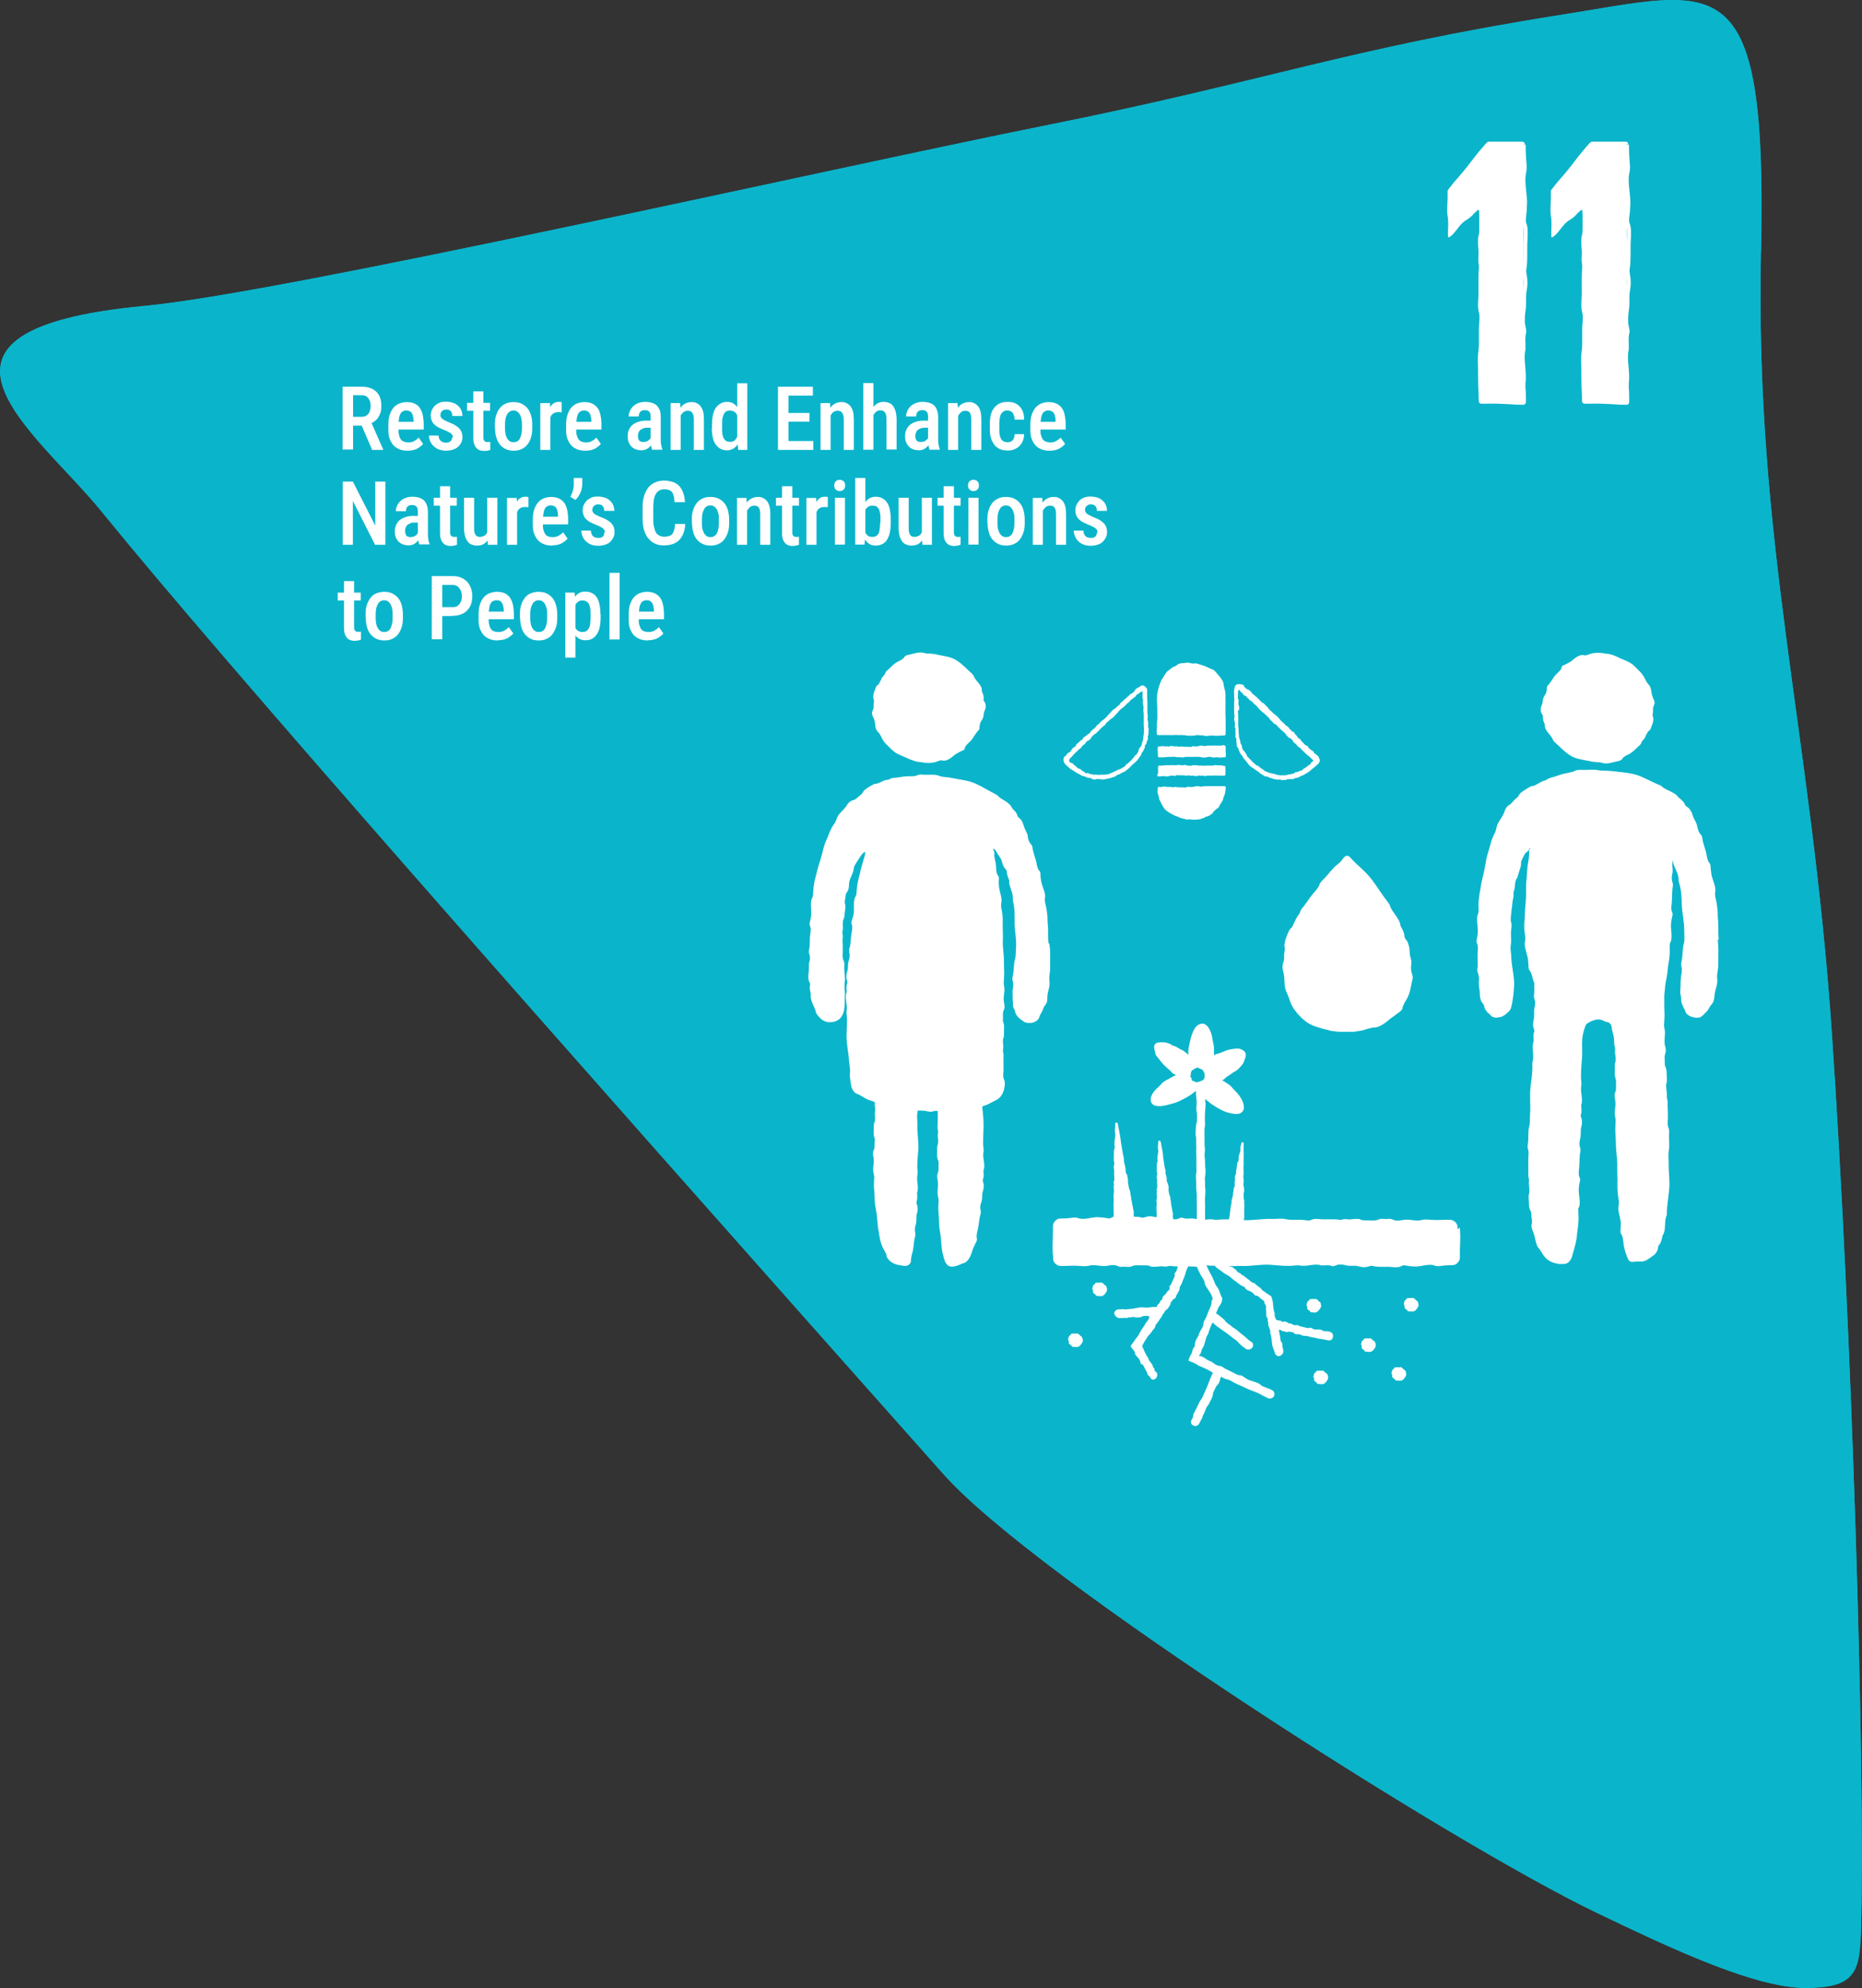 <?xml version="1.0" encoding="UTF-8"?> <svg xmlns="http://www.w3.org/2000/svg" xmlns:xlink="http://www.w3.org/1999/xlink" version="1.1" viewBox="0 0 922.9 985"><rect x="0" y="0" width="922.9" height="985" fill="#333333" stroke="none"/><defs><style> .st0 { fill: none; } .st1, .st2 { isolation: isolate; } .st3 { fill: #fff; } .st4, .st2 { fill: #0ab5cb; } .st5 { clip-path: url(#clippath); } .st2 { mix-blend-mode: multiply; } </style><clipPath id="clippath"><path class="st0" d="M872.9,124.8c3-144.5-20.7-129.8-100.3-117.2-104.3,16.5-145.9,32.9-253.8,54.4S141.1,145,71.9,151.5c-126.7,11.9-53.9,62-21.4,102.1,59.9,73.7,218.2,253,417,476.6,46.5,52.3,252.5,183.1,323.2,217.1,70.7,34.1,130.3,59.7,131.7,9.2,2.2-79.6-4.5-299.6-14.5-445.5-10.2-148.3-38.1-241.9-35.1-386.4h0Z"></path></clipPath></defs><g class="st1"><g id="Layer_1"><g class="st5"><path class="st4" d="M50.5,253.7c-32.6-40.1-105.4-90.2,21.4-102.1,69.2-6.5,339.2-67.9,447-89.5s149.5-37.9,253.8-54.5c79.6-12.6,103.3-27.3,100.3,117.2-3,144.5,24.9,238.1,35.1,386.4,10,145.9,16.7,365.9,14.5,445.5-1.4,50.5-61,24.8-131.7-9.2-70.7-34.1-276.8-164.9-323.2-217.1C268.7,506.7,110.4,327.4,50.5,253.7h0Z"></path></g><path class="st2" d="M828.8,0v2.9c11.6,0,19.3,2.6,25,8.4,13,13.3,17.6,45.1,16.1,113.4-1.8,86.9,7.6,155.7,17.5,228.5,6.7,48.7,13.5,99,17.6,158.2,9.6,140.7,16.8,361.2,14.5,445.2-.5,17.4-8.2,25.6-24.2,25.6-23.9,0-62.5-17.6-103.3-37.3-69.5-33.5-275.9-164.2-322.3-216.5C290.3,526.6,115.6,329.1,52.8,251.8c-5.2-6.4-11.6-13.2-17.7-19.8C17.1,212.8-1.5,192.9,3.8,178.7c4.7-12.3,27.6-20.4,68.3-24.2,48.7-4.6,197.3-36.4,316.8-62,50.5-10.8,98.3-21.1,130.5-27.5,45.1-9,78.1-17,110-24.7,44.6-10.8,83-20.1,143.6-29.7,5.5-.9,10.7-1.7,15.7-2.6,15.7-2.6,29.3-4.9,40.1-4.9V0M828.8,0c-14.4,0-33,3.9-56.2,7.5-104.3,16.5-145.9,32.9-253.8,54.5S141.1,145,71.9,151.5c-126.7,11.9-53.9,62-21.4,102.1,59.9,73.7,218.2,253,417,476.6,46.5,52.3,252.5,183.1,323.2,217.1,42.1,20.3,80.3,37.6,104.6,37.6s26.6-8,27.1-28.4c2.2-79.6-4.5-299.6-14.5-445.5-10.2-148.3-38.1-241.9-35.1-386.4C875,22.6,863.8,0,828.8,0h0Z"></path><path class="st3" d="M764.8,354.9c-.2.8,0,1.8.4,2.8.2.5.5,1.2.5,1.4-.2,1.3.6,2.6,1.5,3.8.4.6,1,1.1,1.4,1.7.4.6.8,1.1,1,1.7.1.3.5.9.8,1.2,2.6,2.3,4.8,4.8,7.6,6.6,3.2,2.2,7.3,2.3,10.8,3.2,1,.2,1.9.2,2.8.3.9,0,1.7,0,2.6.4,2.7.7,4.8-.3,7.7-.9,2.3-.4,2-1.3,2.8-1.9.6-.5,1.4-1,3-1.7.4-.2,1.6-1.2,1.9-1.4,1.1-1,1.9-1.8,3.2-3,1-.8.4-1.3,1.8-2.7.9-.8.9-1.7,1.5-2.6.7-1.4.9-1.6,1.2-1.7.2-.2.6-.2,1.1-1.7.3-.8.5-1.4.7-1.9.2-.5.3-1,.3-1.3.1-.8.2-1.3-.1-2-.5-1.2.2-2,0-3.4,0-1,.1-1.6.5-2.4.8-1.5-.3-3.3-.5-3.6-.6-1.5-.7-2.7-.9-3.8-.2-1.2-.6-2.3-1.8-3.5-.4-.5-1.1-1.7-1.5-2.6-1.2-2.4-2.5-3.3-4.5-5.4-2.4-2.4-3.6-2.6-5.7-3.6-1.2-.5-2.1-.8-2.7-1.2-.7-.3-1.2-.5-1.8-.8-3.8-1.4-3.7-.8-5.9-1.3-.9-.1-1.7-.2-2.8-.2-3.3.2-3.4.6-5.3,1.2-.4.1-1.1.2-1.3,0-2.4-.5-4.6,1.6-6.6,3.2-.6.4-1.4.7-2,1.1-1,.6-2.3.7-2.5,1.7-.1.7-.3,1.1-.8,1.6-.4.5-.9,1-1.7,1.7-1.7,1.6-2.7,4.2-4.5,5.9-.2.1-.3.9-.3,1.2,0,1.4-.3,2.5-1.2,3.7-.3.5-.7,1.4-.8,2.1,0,1.3-.4,2.2-.8,3.2-.3.6-.3,1.6-.2,2.3,0,1.1,1.3,1.9,1,2.7h0Z"></path><path class="st3" d="M851.9,465.7c-.3-3-.2-4.2-.2-5.6,0-4.6-.3-4.4-.3-6.9,0-1.1,0-2-.2-3.2-.4-3.8-.7-3.9-1.1-6.2,0-.5-.1-1.2,0-1.5.6-2.6-.9-5.4-1.7-8.4-.2-.8-.3-1.8-.4-2.7-.2-1.4,0-2.7-.6-3.5-.9-1-1.2-2.2-1.6-4.5-.5-2.7-1.9-5.6-2.1-8.4,0-.2-.4-1-.7-1.3-1.1-1.2-1.4-2.5-1.8-4.2-.1-.7-.5-1.7-.9-2.5-.8-1.3-1.2-2.3-1.5-3.5-.2-.7-.8-1.6-1.3-2.4-.7-1-2.1-1.4-2.4-2.3-.2-1-1.1-1.7-2-2.6-.4-.4-1.2-.9-1.3-1.1-.4-.6-1-1.2-1.6-1.6-.7-.4-1.4-.8-2.2-1.2-1.5-.7-3.2-1.4-4.2-2.4-.3-.3-.9-.7-1.4-.8-3.7-1.5-7-3.5-10.7-4.8-2-.7-4-1-6-1.3-2.1-.2-4.1-.5-6.1-.7h0c-.3,0-.6,0-1-.1-2.3-.3-4.3,0-6.3-.4-3-.6-5.4,0-8.8-.2-2.7,0-2.7.6-3.8.9-.9.3-2,.5-3.9.9-.5,0-2.2.6-2.6.7-1.6.5-2.9,1-4.8,1.5-1.5.4-1.2.9-3.4,1.5-1.3.4-2,1-3.1,1.6-3.2,1.8-1.4,0-4.4,1.8-3.2,2-3.9,2.3-4.8,3.9-.3.7-.8,1-1.3,1.4-.5.4-1,.9-1.5,1.5-.7.9-1.3,1.4-2.1,1.9-1.6.9-2.1,3.2-2.3,3.6-1.4,3.4-3.3,4.5-3.9,8.1-.1.8-.8,2.2-1.3,3.2-1.3,2.8-1.5,4.5-2.5,7.7-1.2,3.7-1.2,4.9-1.7,7.5-.5,3-.9,4.1-1.2,5.5-1.1,4.5-.8,4.4-1.3,6.8-.2,1.1-.4,1.9-.5,3.2-.5,3.8-.2,4-.2,6.3,0,.5-.1,1.2-.2,1.5-1.1,2.4-.3,5.5-.2,8.6,0,.8-.1,1.8-.2,2.7-.2,1.4-.7,2.6-.3,3.5.6,1.2.6,2.4.4,4.8-.2,2.7.3,5.9-.2,8.6,0,.2.2,1.1.3,1.4.6,1.5.7,2.8.5,4.5,0,.7,0,1.8.1,2.6.3,1.4.4,2.5.4,3.8,0,.7.2,1.8.5,2.7.4,1.2,1.6,2,1.7,2.9,0,1,.7,2,1.5,3,.2.2.5.5.8.7.3.2.5.4.6.5.4.7,1.2,1.2,2.2,1.4,1,.2,1.9,0,2.8-.2.9-.2,1.8-.7,2.5-1.2.7-.6,1.3-1.2,1.9-1.7.3-.3.7-1,.9-1.5,1.1-4.1,1.4-8,1.6-11.8,0-4.4-1.2-8.7-1.4-13,0-2.3-.6-4.2-.3-6.2.5-3-.2-5.4.3-8.6.4-2.5-.2-2.6-.3-3.8,0-.9,0-2,.3-3.9,0-.5.2-2.2.3-2.7.2-1.6.2-3,.7-4.9.4-1.4-.3-1.5.4-3.6.4-1.3.3-2.2.5-3.4.7-3.5.7-1.1,1.5-4.3,1-3.4,1.5-4,1.4-5.7,0-1.4.8-2.1,1.4-3.6.4-1,1-1.5,1.7-2.1.2-.1.3-.2.5-.4.1-.1.3-.4.3-.3,0,0,0,0,0,0,0,0,.1-.5.2-.6,0-.2.2-.3.3-.5s0,0,.1-.1c0,0,0,.1,0,.2,0,.3-.2.6-.3.8,0,.2-.2.2-.2.3,0,0,0,.2,0,.4,0,.2,0,.4,0,.6,0,.4,0,.8,0,1.3,0,.8-.2,2.3-.4,3.3-.6,3-.5,4.7-.8,8-.4,3.8-.3,5-.3,7.7,0,3-.2,4.2-.3,5.6-.4,4.6-.2,4.4-.4,6.9,0,1-.2,1.8-.2,3h0v.2h0c0,3.5.3,3.8.5,6,0,.5,0,1.3,0,1.6-.8,2.5.5,5.5,1.2,8.5.2.8.2,1.8.3,2.7.2,1.4-.1,2.7.5,3.5.9,1,1.2,2.2,1.8,4.5.2.7.4,1.4.7,2v.3c0,.3,0,.6,0,1l-.3.2h.1c0,0,.2.2.2.2,0,1.5,0,3-.2,4.5,0,.2,0,1.1.2,1.4.5,1.5.5,2.9.1,4.5-.2.7-.3,1.8-.2,2.6,0,1.4,0,2.5-.3,3.7-.2.7-.2,1.7-.2,2.6,0,1.2.9,2.3.5,3.2-.4.9-.4,2-.3,3.2,0,.6,0,1.5,0,1.7-1.1,2.5.4,6.6-.4,9.4-.1.4-.2,1.1-.2,1.6.2,4-.5,7.8-.9,11.5-.5,4.3.1,8.7-.2,13-.2,2.3.1,4.3-.4,6.2-.8,2.9-.2,5.4-.7,8.7-.4,2.5.2,2.6.3,3.8.1.9,0,2-.1,3.9,0,.5,0,2.3,0,2.7,0,1.7.1,3,0,5-.1,1.5.5,1.4.3,3.7-.1,1.4.2,2.2.2,3.4.2,3.6-.5,1.3-.3,4.7.2,3.7,0,4.5.9,6,.7,1.3.3,2.3.6,3.9.2,1.1.2,1.9,0,2.8-.4,1.7.7,3.7.8,4.1.7,1.7.8,3.1,1.2,4.4.2.7.3,1.3.6,2,.3.7.8,1.4,1.4,2.1.2.3.6.8.9,1.3.3.5.7,1.2,1,1.6,1.9,2.6,4,3.6,7.5,4.2,1,.1,1.9,0,2.7,0,.9,0,1.8-.5,2.3-1,1-1,1.4-2,1.8-3.4.9-3,1.1-4.2,1.5-5.5,1-4.5.6-4.4,1-6.9.2-1.1.3-1.9.4-3.2.3-3.8,0-3.9,0-6.3s0-1.2.2-1.5c1.1-2.4.1-5.5,0-8.6,0-.8.1-1.8.2-2.7.2-1.4.8-2.6.3-3.5-.6-1.2-.6-2.4-.3-4.8.3-2.7,0-5.9.7-8.6,0-.2,0-1.1-.2-1.5-.5-1.5-.4-2.9,0-4.5.2-.7.3-1.8.3-2.6,0-1.5,0-2.5.4-3.7.2-.7.2-1.8.2-2.6,0-1.2-.9-2.3-.5-3.2s.3-2,.2-3.2c0-.6-.1-1.5,0-1.7,1-2.6-.7-6.6,0-9.4,0-.4.1-1.1,0-1.6-.4-3.9,0-7.8.3-11.5.4-4.3-.4-8.7.6-12.8.3-1.2.6-2.3,1-3.2h0c.2-.9.7-1.5,1.4-1.9,1.1-.7,2.2-1.1,3.4-1.5,1.2-.3,2.5-.4,3.8.2,1,.5,1.5.7,1.9.8.4,0,.7,0,1.2.3.7.4,1.4,1.2,1.5,2.9,0,.1,0,.2.1.4,0,0,0,.2,0,.3,0,.2.2.5.2.7.2.5.2,1,.3,1.2.4,1.5.6,2.9.6,4.8,0,1.5.6,1.4.4,3.6-.1,1.4.2,2.2.3,3.4.2,3.6-.5,1.2-.4,4.6,0,3.6-.2,4.4.4,6,.5,1.3,0,2.3.2,3.9,0,1.1,0,1.8-.4,2.7-.7,1.6,0,3.7,0,4.1.5,3.6-.8,5.3.1,8.9.2.7,0,2.3,0,3.4-.2,3,.1,4.7.2,8,0,3.8.3,5,.5,7.7.3,3,.2,4.2.2,5.6,0,4.6.2,4.4.1,6.9,0,1.1,0,2,0,3.2.2,3.8.4,3.9.7,6.2,0,.5,0,1.2,0,1.5-.8,2.5.4,5.4.9,8.5.1.8,0,1.8,0,2.7,0,1.4-.4,2.7.2,3.5.8,1.1.9,2.3,1.2,4.7.1,1.4.5,2.8.9,4.2.5,1.4.9,2.8,1.7,4.2,0,.2,1.1.8,1.5.8,1,0,1.6-.2,2.4-.2.8,0,1.5,0,2.4,0,.7.1,1.8-.4,2.6-.7,1.3-.9,2.3-1.5,3.3-2.3.3-.2.7-.5,1-.9.3-.4.6-.8.8-1.2.7-1.1.3-2.5,1.1-3.2.7-.7,1-1.8,1.3-3,.2-.5.3-1.5.4-1.7,1.8-2.3.7-6.7,1.8-9.3.2-.4.3-1.1.3-1.6,0-4,.8-7.8,1.1-11.5.5-4.3-.3-8.7-.2-13.1,0-2.3-.3-4.3,0-6.2.6-3,0-5.4.2-8.7.2-2.6-.4-2.6-.6-3.8-.2-.9-.1-2,0-3.9,0-.5,0-2.2,0-2.7,0-1.7-.2-3-.1-5,0-1.5-.5-1.4-.4-3.7,0-1.4-.2-2.2-.3-3.4-.3-3.6.4-1.3.3-4.6-.2-3.6,0-4.4-.7-5.9-.6-1.3-.2-2.3-.4-3.9-.1-1.1,0-1.8.3-2.7.6-1.6,0-3.7-.2-4.1-.6-3.6.6-5.3-.3-8.8-.2-.7-.1-2.3,0-3.3.3-3,0-4.7,0-8,0-1,0-1.7,0-2.4v-1.4c0-.1,0,0,0-.3,0-1.1.2-2.1.3-3.4.2-3,.5-4.2.8-5.5.8-4.5.5-4.4.9-6.8.2-1.1.3-1.9.5-3.2.4-3.7.1-3.9.2-6.3,0-.5.1-1.2.3-1.5,1.2-2.4.3-5.5.3-8.6,0-.8.2-1.8.3-2.7.2-1.4.8-2.6.4-3.5-.6-1.2-.6-2.4-.3-4.8.3-2.7,0-5.9.6-8.6,0-.2,0-1.1-.2-1.5-.5-1.5-.5-2.9-.1-4.5.2-.7.2-1.8.1-2.6-.2-1.5-.1-2.5.1-3.8,0,0,0-.2,0-.3.1.3.2.5.2.6,0,2.6,2.8,5.9,2.7,8.9,0,.4,0,1.1.2,1.5,1.2,3.8,1.3,7.6,1.4,11.3.2,4.3,1.3,8.6,1.2,12.9,0,2.3.3,4.3-.2,6.2-.8,2.9-.4,5.4-1.1,8.6-.5,2.5,0,2.6.1,3.8,0,.9,0,2-.4,3.9,0,.5-.2,2.3-.2,2.7,0,1.7,0,3.1-.2,5,0,1.5.5,1.4.5,3.8,0,1.5.5,2.3,1,3.5.8,1.8,1.1,2.1,1.1,2.4.2.3,0,.8,1.8,2,2.1,1.1,3.4,1,4.4,1,.6,0,1-.1,1.4-.4.4-.2.8-.5,1.1-.8,1-1.2,2-1.7,2.8-3.2.5-1,1-1.7,1.6-2.4,1.3-1.4,1.2-3.7,1.3-4.1.3-3.7,1.8-5.2,1.3-8.9-.1-.8.1-2.3.3-3.4.5-3,.2-4.7.3-8,.1-3.9-.1-5-.3-7.7h-.1Z"></path><path class="st3" d="M574.5,395.5c0,.2,0,.5.2.7.8,1.5,1.4,3.1,2.4,4.4,1.2,1.5,3,2.3,4.6,3.2.9.5,1.7.6,2.5,1,1.1.7,2.2.7,3.6,1.1,1,.4,1.1,0,1.6,0,.4,0,.8.1,1.7.2.2,0,1,0,1.2,0,.6,0,.9,0,2.2-.2.7,0,.6-.3,1.5-.5.6,0,.9-.3,1.4-.6,1.4-.7.6,0,1.9-.7,1.3-.8,1.7-1,2-1.7.3-.6.7-.7,1.2-1.2.3-.4.6-.5.9-.7.7-.3,1-1.3,1.1-1.5.7-1.4,1.5-1.8,1.8-3.4,0-.3.3-1,.5-1.4.5-1.2.5-1.9.7-3.4,0,0,0-.1,0-.2.5-1.5-1.5-1.1-1.6-1.1-.5,0-.8,0-1.4,0-1.3,0-1.8,0-2.3,0-1.9-.1-1.8,0-2.9,0-.5,0-.8,0-1.4,0-1.6,0-1.7.2-2.6.2-.2,0-.5,0-.7,0-1-.5-2.3,0-3.6.2-.3,0-.8,0-1.1,0-.6,0-1.1-.3-1.5,0-.5.3-1,.3-2,.2-1.1-.1-2.5.1-3.6-.2,0,0-.5,0-.6,0-.6.2-1.2.2-1.9,0-.3,0-.7-.1-1.1,0-.6,0-1.1,0-1.6-.2-.3,0-.7,0-1.1,0-.5,0-1,.4-1.3.3-.1,0-.6-.2-.9-.1-.3,0-.6.4-.5.8,0,.5.1.8,0,.9-.4,1.2.7,2.8.7,4h0Z"></path><path class="st3" d="M573.3,363.4c0,.5.3.7.8.8.5,0,.8,0,1.2,0,.4,0,.8,0,1.5,0,.4,0,1.4,0,1.7,0,1,0,1.9,0,3.1,0,.9,0,.9-.2,2.3,0,.9,0,1.4,0,2.2,0,2.2,0,.8.2,2.9.3,2.3,0,2.8,0,3.7-.2.8-.3,1.4,0,2.4,0,.7,0,1.2,0,1.7.2,1,.3,2.3,0,2.6,0,2.2-.3,3.3.3,5.5-.1.2,0,.4,0,.7,0,.3,0,.7,0,1,0,.3,0,.5,0,.7-.3.2-.2.2-.8.2-1,0-.2,0-.4,0-.6,0-.4,0-.8,0-1.1,0-.8,0-1.5,0-2.6,0-2.4,0-3.1-.1-4.8,0-1.9,0-2.6,0-3.5.1-2.9,0-2.8,0-4.3,0-.7,0-1.2,0-2h0c0-1.2-.2-1.8-.3-2.3-.1-.5-.2-.9-.4-1.6,0-.3-.2-.8-.2-1,0-1.7-1.3-3.3-2.6-4.8-.4-.4-.7-.9-1.1-1.3-.6-.7-1.1-1.3-1.7-1.5-.8-.2-1.4-.6-2.8-1.2-1.5-.8-3.5-1.2-5.1-1.8-.1,0-.7-.1-.9,0-1,.1-1.8,0-2.8-.3-.4-.1-1.1-.2-1.6,0-.9,0-1.6.2-2.4.2-.4,0-1.1.2-1.6.5-.7.4-1.2,1-1.7,1.1-.6.1-1.2.5-1.8,1-.3.2-.7.6-.8.7-1.6.7-2.7,3.3-3.7,4.7-.2.2-.4.6-.5.9-.9,2.3-1.7,4.7-1.9,7.1-.2,2.7.2,5.4.1,8.1,0,1.5.1,2.7,0,3.9-.3,1.8,0,3.4-.3,5.4,0,.4,0,.7,0,.9s0,.2,0,.3c0,.1,0,.3,0,.4h0ZM606.9,343.9h0Z"></path><path class="st3" d="M573.6,383.7v.3c0,.3.3.8.7.7h0c1.4,0,1.5-.2,2.3-.2.2,0,.5,0,.6,0,.9.5,2,0,3.2-.2.3,0,.7,0,1,0,.5,0,1,.3,1.3,0,.4-.3.9-.3,1.8-.2,1,.1,2.2-.1,3.2.2,0,0,.4,0,.5,0,.5-.2,1.1-.2,1.7,0,.2,0,.7.1,1,0,.5,0,1,0,1.4.2.2,0,.7,0,1,0,.5,0,.8-.4,1.2-.3.3.2.7.2,1.2.1.2,0,.5,0,.6,0,1,.5,2.5-.3,3.5,0,.2,0,.4,0,.6,0,1.5-.2,2.9,0,4.3,0,.3,0,.6,0,.9,0,.3,0,.7,0,1.1,0,.4,0,.7-.3.7-.7,0-.2,0-.4,0-.6,0-.1,0-.3,0-.4,0-.5,0-1,0-1.5,0-.3,0-.5,0-1,.1-.9-1.1-.6-1.4-.8-1.1-.3-2,0-3.2-.2-1-.2-1,.1-1.4.2-.3,0-.7,0-1.5,0-.2,0-.8,0-1,0-.6,0-1.1,0-1.8,0-.5,0-.5.2-1.4,0-.5,0-.8,0-1.3,0-1.3,0-.5-.2-1.7-.2s-1.7,0-2.2.2c-.5.3-.8,0-1.5,0-.4,0-.7,0-1-.2-.6-.3-1.4,0-1.5,0-1.3.2-2-.4-3.3,0-.3,0-.8,0-1.2,0-1.1-.1-1.7,0-3,0-1.4,0-1.9,0-2.8.2-.6,0-.8,0-1.4,0-.5,0-.8.2-.8.5,0,.7,0,.9,0,1.2v.6c0,.3,0,.5,0,1,0,.2,0,.4,0,.6h0ZM574.3,384.2h0s0,0,0,0Z"></path><path class="st3" d="M607.5,372.6c0-.5,0-.9,0-1.5,0-.5,0-.7,0-1.3-.1-.1-.3-.2-.4-.4l-.2-.2h-.2c-.4,0-.9.1-1.5.2-1.1,0-1.6,0-2.1,0-1.7-.1-1.7,0-2.6,0-.4,0-.7,0-1.2,0h0c-1.4,0-1.5.2-2.3.2-.2,0-.5,0-.6,0-.9-.5-2,0-3.2.2-.3,0-.7,0-1,0-.5,0-1-.3-1.3,0-.5.3-.9.3-1.8.2-1-.1-2.2.1-3.2-.2,0,0-.4,0-.5,0-.6.2-1.1.2-1.7,0-.2,0-.7-.1-1,0-.5,0-1,0-1.4-.2-.2,0-.7,0-1,0-.5,0-.9.4-1.2.3-.3-.2-.8-.2-1.2-.1-.2,0-.5,0-.6,0-.4-.2-.8-.2-1.3-.1-.2,0-.5,0-.7.1-.2,0-.5,0-.8,0-.2,0-.4,0-.5.2-.1.1-.2.3-.2.5,0,0,0,.3,0,.5s0,.2,0,.3c0,.5,0,1,.1,1.5,0,.5,0,.8,0,1.6,0,.2,0,.4.1.5.1.2.3.2.4.3.2,0,.4,0,.6,0,.1,0,.2,0,.4,0,1.6.1,3.3-.3,4.9-.2.9,0,1.6-.2,2.3,0,1.1.3,2,0,3.3.2,1,.2,1-.1,1.4-.2.3,0,.8,0,1.5,0,.2,0,.8,0,1,0,.6,0,1.1,0,1.9,0,.6,0,.5-.2,1.4,0,.5,0,.8,0,1.3,0,1.3,0,.5.2,1.7.3,1.4,0,1.7,0,2.2-.2.5-.3.9,0,1.5-.1.4,0,.7,0,1,.2.6.3,1.4,0,1.6,0,1.3-.2,2,.4,3.3,0,0,0,.2,0,.4,0s.4,0,.7,0c.2,0,.4,0,.5-.1.4-.2.3-.7.3-1.1,0-.2,0-.5,0-.7h0Z"></path><path class="st3" d="M611.7,347.5c0,1,0,1.4,0,1.9-.1,1.5,0,1.5,0,2.3,0,.4,0,.7,0,1.1,0,1.3.1,1.3.2,2.1,0,.2,0,.4,0,.5-.5.8,0,1.8.2,2.9,0,.3,0,.6,0,.9,0,.5-.3.9,0,1.2.3.4.3.8.2,1.6,0,.9.2,2,0,2.9,0,0,0,.4.2.5.3.5.4.9.3,1.5,0,.2,0,.6,0,.9.2.5.2.8.2,1.3,0,.2,0,.6.2.9.2.4.7.6.6.9,0,.3.1.7.3,1,0,.2.3.4.3.5,0,1,1.4,1.8,1.7,2.8,0,.1.2.3.3.5,1,1,1.7,2.1,2.5,3.1,1,1.2,2.4,1.8,3.5,2.7.6.5,1.3.7,1.7,1.2.7.8,1.6,1,2.5,1.7.7.5.9.3,1.3.3.3,0,.6.2,1.2.5.2,0,.7.3.9.3.5.2,1,.3,1.6.5.5.2.5,0,1.3.2.5.2.8,0,1.2,0,1.2,0,.4.3,1.6.3,1.3,0,1.5,0,2.1-.3.4-.3.8-.1,1.3-.2.4,0,.6,0,1,0,.6.2,1.3-.2,1.4-.3,1.1-.5,1.9-.2,2.9-1,.2-.2.7-.3,1.1-.5,1-.3,1.4-.8,2.4-1.3,1.2-.7,1.4-1,2.1-1.6.8-.7,1.1-.9,1.5-1.2,1.2-1,1.1-1,1.8-1.6.3-.3.5-.5.7-1h0s0,0,0,0c0,0,0,0,0,0h0c.2-.7.2-1.1,0-1.4,0-.2-.2-.4-.3-.6,0-.3,0-.6-.4-.9-.9-.9-1-.8-1.7-1.3-.1,0-.3-.3-.3-.4-.3-.9-1.4-1.2-2.2-1.9-.2-.2-.4-.4-.6-.7-.3-.4-.4-.8-.8-.9-.5,0-.8-.3-1.3-.9-.6-.7-1.5-1.3-1.9-2.2,0,0-.3-.2-.4-.3-.5-.2-.9-.5-1.1-1,0-.2-.3-.5-.5-.7-.4-.3-.6-.6-.8-1,0-.2-.4-.5-.6-.7-.3-.3-.9-.2-1-.5s-.4-.6-.7-.8c-.2-.1-.4-.3-.4-.4-.3-1-1.8-1.3-2.3-2.2,0-.1-.2-.3-.4-.4-1.1-.8-1.9-1.8-2.7-2.8-1-1.1-2.3-1.8-3.3-2.9-.5-.6-1.2-.9-1.5-1.5-.5-.9-1.3-1.3-2-2.2-.5-.7-.7-.5-1.1-.7-.3-.2-.5-.4-.9-.9-.1-.1-.5-.5-.7-.7-.4-.4-.8-.7-1.2-1.2-.3-.4-.5-.2-1-.8-.3-.4-.6-.5-.9-.7-.9-.8-.2-.5-1-1.2-.9-.8-1.1-1.1-1.7-1.2-.5,0-.6-.5-1.1-.8-.3-.2-.5-.4-.6-.8,0-.3-.3-.5-.7-.7-.3-.1-.6-.1-.7-.2-.7,0-1.3-.1-1.9,0-.6.2-1.2.6-1.3,1.4,0,.3-.2.9-.3,1.3-.2,1.1,0,1.6,0,2.7,0,1.3,0,1.7.1,2.6h0ZM614,352.1c0-.2,0-.4,0-.5.5-.8,0-1.8-.2-2.9,0-.3,0-.6,0-.9,0-.5.3-.9,0-1.2-.3-.4-.3-.8-.2-1.6,0-.5,0-1,0-1.5,0-.5,0-1.1.2-1.2,0,0,0-.2,0-.3.2-.5.7,0,1,.5.1.2.4.5.6.6.4.3.6.5.8.9.1.2.4.5.6.6.3.2.9.2,1,.5.1.3.4.6.7.8.2.1.4.3.4.3.3.9,1.9,1.2,2.3,2.1,0,.1.2.3.4.4,1.1.8,1.9,1.8,2.7,2.8,1,1.1,2.3,1.8,3.3,2.9.5.6,1.2.9,1.5,1.5.5.9,1.3,1.3,2,2.2.5.7.7.5,1.1.7.3.2.5.4.9.9.1.1.5.5.7.7.4.4.8.7,1.2,1.2.3.4.5.2,1,.8.3.4.6.5.9.8.9.8.1.5.9,1.3.9.8,1,1.1,1.6,1.2.5.1.6.5,1,.8.3.2.4.5.5.8.2.6.9.9,1,1,1,.7,1,1.5,2.2,2,.2.1.6.5.8.8.6.8,1.2,1.1,1.9,1.9.9.9,1.3,1.1,2,1.7.8.6,1,1,1.4,1.3.3.3.5.5.6.7,0,0,.1,0,.2.1,0,.2-.1.3-.3.4-.3.3-.8.3-.9.7-.1.5-.4.8-1.1,1.2-.8.5-1.5,1.4-2.4,1.6,0,0-.3.2-.3.3-.3.5-.7.7-1.3.8-.2,0-.6.2-.8.3-.4.2-.8.4-1.2.4-.2,0-.6.1-.8.2-.4.2-.6.7-.9.6-.3,0-.7,0-1,.2-.2,0-.5.2-.5.2-.9-.3-2.1.7-3.1.4-.1,0-.4,0-.5,0-1.3.2-2.6-.1-3.7-.5-1.3-.4-2.8-.5-4.1-1.1-.7-.3-1.3-.5-1.8-1-.7-.7-1.5-.9-2.3-1.7-.6-.6-.8-.4-1.1-.6-.3-.1-.5-.4-1-.8-.2-.2-.5-.5-.7-.6-.4-.4-.8-.7-1.1-1.2-.3-.4-.5-.2-.9-.8-.2-.4-.5-.5-.8-.8-.8-.9,0-.5-.7-1.4-.7-1-.7-1.3-1.2-1.6-.4-.3-.4-.7-.7-1.1-.2-.3-.2-.6-.2-.9,0-.6-.4-1.1-.5-1.3-.6-1.1-.1-1.8-.8-2.8-.1-.2-.2-.7-.2-1.1,0-1-.2-1.5-.2-2.6,0-1.3,0-1.7-.2-2.6,0-1,0-1.4,0-1.9.1-1.5,0-1.5,0-2.3,0-.4,0-.7,0-1.1,0-1.3-.1-1.3-.2-2.1h0Z"></path><path class="st3" d="M527.3,377.5s0,0,0,0h0c.2.4.3.7.6,1,.6.7.6.5,1.7,1.6.3.3.6.7,1.5,1.2.8.5,1.2.6,2.2,1.4,1,.6,1.5.7,2.4,1.3.3.2.8.5,1,.5,1.3,0,1.6.8,2.9.9.2,0,.9-.1,1.4.3.2.2.5.4.9.4.6,0,.9.3,1.3,0,.5-.3.8-.1,2-.1,1.1,0,.4.3,1.6.2.4,0,.7-.2,1.2-.2.8,0,.7-.3,1.2-.3.7,0,1.1-.2,1.7-.4.2,0,.6-.2.9-.3.6-.2,1-.3,1.3-.5.3-.2.2-.5,1.1-.7,1.1-.3,1.7-1,2.7-1.3.7-.2,1.1-.7,1.8-1.2,1.2-.8,2.1-2.1,3.2-3,1-.8,2-1.7,2.7-2.9,0-.1.2-.3.3-.4.8-.6.8-2.2,1.7-2.8,0,0,.2-.3.2-.5.1-.4.3-.7.5-1,.3-.2,0-.7.2-1.1,0-.3.2-.6.4-.8.3-.3.4-.7.5-1.2,0-.3.2-.6.3-.8.3-.5.4-1,.2-1.5,0-.1,0-.4,0-.5.5-.9.3-2,.4-2.9.1-.8,0-1.2-.2-1.6-.2-.3,0-.7,0-1.2,0-.3,0-.6,0-.9,0-1-.6-2-.2-2.9,0,0,0-.3,0-.5,0-.8-.2-.8-.2-2.1s0-.7,0-1.1c0-.8,0-.8,0-2.3,0-.5,0-.9,0-1.9,0-.9-.2-1.3-.1-2.6,0-1.1,0-1.7,0-2.7,0-.4,0-1-.3-1.2-.5-.5-.8-.8-1.2-1.1-.4-.2-1-.4-1.6,0-.2,0-.7.6-1.2.8-.3,0-.6.2-.8.4-.4.4-.8.4-.9.9-.2.6-.5.7-1.4,1.5-.9.7-.5,0-1.3.8-.3.3-.4.6-.8.8-.7.4-.4.6-.9.9-.6.3-.9.7-1.3,1.1-.1.1-.5.5-.7.6-.5.4-.8.6-1,.9-.2.3,0,.5-.8,1-.9.6-1.3,1.4-2.3,1.9-.6.3-1,.9-1.5,1.4-1.1,1-1.9,2.3-3,3.2-1,.8-2.1,1.5-2.9,2.6,0,.1-.3.3-.4.3-.9.4-1.3,1.9-2.3,2.2,0,0-.3.3-.4.4-.3.3-.5.6-.8.7-.3,0-.3.6-.6.9-.2.2-.5.5-.7.5-.4.2-.7.4-1,.8-.2.2-.5.4-.7.5-.5.2-.9.5-1.1,1.1,0,.1-.2.4-.3.4-.9.4-1.5,1.3-2.2,1.8-.7.5-.9.8-1,1.3,0,.4-.5.5-.9.7-.2.2-.5.4-.7.6-.7.8-1,1.9-2,2.1-.1,0-.3.2-.4.3-.5.5-.5.7-1.1,1.4-.1,0-.2,0-.4.2-.1,0-.3.3-.4.5-.2.4-.2.7-.2,1,0,.3,0,.7.2,1.3h0,0ZM530.1,375.9c.3-.3.7-.5,1.4-1.3.6-.7.8-1,1.8-1.9.8-.7,1.1-1.2,2-1.8.3-.2.7-.5.8-.8.6-1.1,1.4-1.1,2.1-2.1,0-.1.4-.8,1-1,.3,0,.6-.2.8-.5.3-.4.7-.5.9-1,.2-.6.4-.7,1.3-1.5.8-.8.5,0,1.3-.9.3-.3.4-.6.8-.8.6-.4.4-.6.8-.9.5-.4.8-.7,1.2-1.1.1-.1.5-.5.7-.6.5-.4.8-.6,1-.9.2-.3,0-.5.8-1,.9-.6,1.3-1.4,2.3-1.9.6-.3,1-.9,1.5-1.4,1.1-1,1.9-2.3,3-3.2,1-.8,2.1-1.5,2.9-2.6,0-.1.3-.3.4-.3.9-.4,1.4-1.9,2.4-2.1,0,0,.3-.2.4-.4.3-.3.5-.5.9-.6.3,0,.3-.6.6-.9.2-.2.5-.4.7-.5.4-.2.7-.3,1-.7s.5-.4.7-.4c.2,0,.5-.2.6-.3,0,0,0,0,.1-.2,0,0,.2,0,.2,0-.2.1-.2.6-.2,1.1,0,.5,0,1,0,1.4-.1.8,0,1.2.2,1.6.2.3,0,.7,0,1.2,0,.3,0,.6,0,.9,0,1,.6,2,.2,2.9,0,0,0,.3,0,.5,0,.8.2.8.2,2.1s0,.7,0,1.1c0,.8,0,.8,0,2.3,0,.5,0,.9,0,1.9,0,.9.2,1.3.1,2.6,0,1.1,0,1.7-.2,2.7,0,.3-.2.8-.2,1.1.2,1.2-.5,1.7-.7,2.9,0,.1,0,.9-.5,1.3-.3.2-.4.4-.6.7-.2.5-.5.7-.5,1.2,0,.6-.2.8-.9,1.8-.7.9-.4.1-1.1,1.1-.2.3-.3.6-.7.9-.6.5-.4.7-.8,1-.5.4-.8.7-1.2,1.1-.1.1-.5.5-.7.6-.5.3-.8.5-1,.8-.2.3,0,.5-.9.9-1,.5-1.6,1.1-2.6,1.3-.7.1-1.1.6-1.9.9-1.3.5-2.6,1.4-4,1.5-1.2.2-2.5,0-3.8.2-.2,0-.4,0-.5,0-.9-.4-2.3.3-3.1-.4,0,0-.4,0-.5,0-.4,0-.8-.1-1-.4s-.7,0-1.1,0c-.3,0-.6-.2-.8-.4-.3-.3-.6-.5-1-.7-.2,0-.5-.3-.7-.5-.4-.4-.7-.7-1.3-.7-.1,0-.4-.1-.5-.2-.6-.8-1.5-1.3-2.1-1.9-.5-.6-.8-.8-1.4-.8-.4,0-.5-.5-.7-.8-.2-.2,0-.3-.1-.3,0,0,0,0,0,0,0,0,0-.2.1-.4,0,0,.2-.2.3-.3h0Z"></path><path class="st3" d="M650.7,442.9c-.4.4-1.6,2.1-1.9,2.5-1.2,1.6-2,3-3.5,4.7-1.1,1.4-.5,1.7-2.1,3.8-1,1.3-1.2,2.3-1.9,3.6-1.8,3.9-1.2,1-2.9,4.7-.8,2-1.3,3.3-1.5,4.3-.2,1-.4,1.7-.2,2.7.4,1.7-.4,2.8-.2,4.7,0,1.3-.1,2.2-.5,3.2-.7,1.9,0,4.4.2,4.9.9,4.2-.2,6.5,1.9,10.5.4.8,1,2.6,1.4,3.8.7,1.7,1.3,3,2.3,4.2.5.6.9,1.2,1.4,1.8.6.6,1.2,1.2,1.9,2,.8.8,1.7,1.4,2.3,1.9.7.5,1.3.9,1.9,1.2,1.2.6,2.3,1.1,3.8,1.5.9.3,1.6.5,2.2.7.7.2,1.2.3,1.7.4,1,.2,1.8.4,2.5.7,2.7.4,4,.5,5,.5,1,0,1.7,0,3.1,0,1.3,0,2.3,0,3.8,0v-1.2s0,1.1,0,1.1c2.2-.3,3.4-.5,4.3-.7.9-.3,1.6-.6,3-.9.6-.1,1.4-.4,1.8-.4,3.2.2,6.2-2.4,9-4.7.4-.3.8-.6,1.3-.9.4-.3.9-.7,1.3-1,.7-.5,1.3-.9,1.9-1.4.5-.5,1-.9,1.1-1.5.1-.8.4-1.5.8-2.2.3-.8,1-1.7,1.6-2.9,1.6-2.9,1.9-6.7,2.7-9.8,0-.2,0-1.3-.2-1.7-.6-1.8-.8-3.3-.5-5.3.2-.8,0-2.1-.3-3-.5-1.7-.5-3-.6-4.4,0-.8-.4-2.1-.7-3-.4-1.4-1.8-2.3-1.8-3.4,0-1.1-.4-2.4-1.1-3.6-.3-.6-.8-1.5-.9-1.8-.2-3.3-4.2-6.6-5.2-9.8-.1-.5-.6-1.2-.9-1.6-2.9-3.7-5.2-7.5-7.9-11.1-3-4.1-7.3-7.2-10.7-11,0-.1-.2-.2-.3-.3-.6-.8-1.7-.9-2.4-.4-.3.2-.6.6-.9.9-.2.2-.4.5-.5.7-.7.9-1.5,1.7-2.4,2.4-2.8,2.1-4.2,4.7-7,7.4-2.2,2.1-1.7,2.6-2.4,3.7-.6.9-1.4,1.9-2.9,3.6h0Z"></path><path class="st3" d="M433.8,359.6c.2,1.2.5,2.3,1.8,3.5.5.5,1.1,1.7,1.5,2.6,1.2,2.4,2.5,3.3,4.5,5.3,2.4,2.4,3.6,2.6,5.7,3.6,1.2.5,2,.8,2.7,1.2.7.3,1.2.5,1.8.7,3.8,1.4,3.7.8,5.9,1.3,1,.1,1.7.2,2.8.2,3.3-.2,3.4-.6,5.3-1.2.4-.1,1.1-.2,1.3,0,2.4.5,4.6-1.6,6.6-3.2.6-.4,1.4-.7,2-1.1,1-.6,2.3-.7,2.5-1.7.1-.7.3-1.1.8-1.6.4-.5.9-1,1.7-1.7,1.7-1.6,2.7-4.2,4.5-5.9.2-.1.3-.9.3-1.2,0-1.4.3-2.5,1.2-3.7.3-.5.7-1.4.8-2.1,0-1.3.4-2.2.8-3.2.3-.6.3-1.6.2-2.3,0-1.1-1.3-1.9-1-2.7.2-.8,0-1.8-.4-2.8-.2-.5-.5-1.2-.5-1.4.2-1.3-.6-2.6-1.5-3.7-.4-.6-1-1.1-1.4-1.7-.4-.6-.8-1.1-1-1.7-.1-.3-.5-.9-.8-1.2-2.6-2.3-4.8-4.8-7.6-6.6-3.2-2.2-7.3-2.3-10.8-3.2-1-.2-1.9-.2-2.8-.3-.9,0-1.7,0-2.6-.3-2.7-.7-4.8.3-7.7.9-2.3.4-2,1.3-2.8,1.9-.6.5-1.5,1-3,1.7-.4.2-1.6,1.2-1.9,1.4-1,1-1.9,1.8-3.2,3-1,.8-.4,1.3-1.8,2.7-.9.8-.9,1.7-1.5,2.6-.7,1.4-.9,1.6-1.2,1.7-.2.2-.6.2-1.1,1.7-.3.8-.5,1.4-.7,1.9-.2.5-.3,1-.3,1.3-.1.8-.2,1.3.1,2,.5,1.2-.2,2,0,3.4,0,1-.1,1.6-.5,2.4-.8,1.5.3,3.3.5,3.6.6,1.5.7,2.7.9,3.8h0Z"></path><path class="st3" d="M519.7,467.4c-.3-2.8-.2-4-.2-5.3,0-4.3-.3-4.2-.3-6.5,0-1,0-1.8-.2-3.1-.4-3.5-.7-3.7-1.1-5.8,0-.5-.1-1.2,0-1.5.6-2.4-1-5.1-1.7-7.9-.2-.8-.3-1.7-.4-2.5-.2-1.3.1-2.6-.5-3.2-.9-.9-1.2-2-1.6-4.2-.5-2.5-1.8-5.3-2-7.9,0-.2-.4-1-.7-1.2-1-1.2-1.4-2.3-1.6-4,0-.7-.4-1.6-.8-2.3-.6-1.2-1-2.2-1.3-3.3-.2-.6-.6-1.6-1-2.3-.6-1-1.9-1.4-2-2.3-.2-.9-.8-1.8-1.6-2.6-.4-.4-1-1-1.1-1.2-.4-1.3-1.8-2.3-3.1-3.3-1.4-.8-2.8-1.6-3.8-2.6-.2-.3-.8-.7-1.2-.9-3.4-1.7-6.5-3.7-9.8-5.2-3.8-1.8-8.1-2-12.1-2.9-2.1-.5-4.1-.3-5.8-.9-1.4-.6-2.7-.7-4.1-.7-1.4,0-2.7.1-4.3,0-2.4-.3-2.5.4-3.6.6-.8.2-1.9.2-3.7.2-.5,0-2.1.1-2.6.2-1.6.2-2.8.5-4.7.6-1.5,0-1.2.8-3.4,1-1.3.2-2,.7-3.1,1.2-1.6.7-1.9.7-2.2.7-.3,0-.6,0-2.1.8-3.1,1.8-3.7,2.3-4.5,3.7-.7,1.2-1.6,1.4-2.7,2.5-.7.7-1.4,1-2.2,1.2-1.6.4-2.9,2.3-3,2.7-1,1.5-2,2.3-2.9,3.3-.9.9-1.7,2-2.2,3.7-.2.7-1,2-1.6,2.8-.8,1.2-1.2,2.2-1.7,3.3-.4,1.1-.9,2.2-1.5,3.7-.8,1.7-1.1,2.8-1.4,3.8s-.5,1.9-.8,3.1c-.7,2.8-1.1,3.8-1.5,5.1-1.3,4.1-1,4-1.7,6.3-.3,1-.5,1.8-.7,3-.6,3.5-.4,3.7-.6,5.9,0,.5-.2,1.2-.3,1.4-1.3,2.2-.6,5.1-.6,8.1,0,.8-.2,1.7-.3,2.5-.2,1.3-.8,2.4-.4,3.3.6,1.2.5,2.3.2,4.5-.4,2.5,0,5.6-.7,8.1,0,.2,0,1,.2,1.4.5,1.4.5,2.7,0,4.2-.2.6-.2,1.7-.2,2.4.1,1.4,0,2.4-.2,3.5-.1.6,0,1.7,0,2.5.1,1.1,1.1,2.1.8,3-.3.9-.1,1.9.1,3,.1.5.3,1.3.3,1.6-.6,2.7,1.9,6,2.5,8.7,0,.4.4,1,.7,1.4,1.2,1.5,2.8,3.2,4.9,3.5,1.1.2,2,.1,3,0,1-.2,2-.6,2.9-1.3,1-.8,1.6-1.9,2-2.9.4-1.1.6-2.2.7-3.2.2-2.2,0-4.2.2-6.3,0-2.2-.4-4-.1-5.9.4-2.8-.4-5.1-.2-8.2.1-2.4-.5-2.4-.7-3.5-.2-.8-.2-1.9-.1-3.7,0-.5,0-2.1,0-2.5,0-1.5-.2-2.8,0-4.6.2-1.4-.5-1.3,0-3.4.2-1.3,0-2.1,0-3.2.2-3.4.6-1.1.9-4.3.3-3.4.7-4.1.2-5.6-.3-1.3.2-2.1.3-3.6,0-1,.4-1.7.9-2.4.9-1.3.8-3.3.8-3.8.4-3.4,2-4.5,2.4-7.8,0-.7.8-2,1.3-2.8.8-1.1,1.3-2,1.9-2.9.3-.5.6-.9,1-1.3.5-.6.5-.6.7-.7.2-.1.3-.2.5-.3,0,0,.2-.1.2-.2,0,0,0,0,0,0,0,.2,0,.3,0,.9,0,0,0,.1,0,.3,0,.2,0,.3-.1.5,0,.3-.2.6-.2.8-.2.5-.3.9-.4,1.3-.2.8-.4,1.4-.6,2-1.2,4.2-1,4-1.6,6.3-.2.9-.5,1.7-.7,2.8h0s0,0,0,.1c0,0,0,0,0,0h0c-.7,3.2-.4,3.5-.7,5.7,0,.5-.2,1.2-.4,1.4-1.3,2.1-.7,5.1-.9,8,0,.8-.3,1.7-.5,2.5-.3,1.3-1,2.4-.6,3.2.5,1.2.4,2.3,0,4.5-.5,2.5-.3,5.6-1.2,8,0,.2,0,1,0,1.4.4,1.4.3,2.7-.2,4.2-.2.6-.4,1.6-.4,2.4,0,1.4-.1,2.4-.5,3.5-.2.6-.3,1.7-.3,2.5,0,1.1.8,2.2.4,3-.4.8-.4,1.9-.3,3,0,.5.1,1.4,0,1.6-1.1,2.4.6,6.2,0,8.9,0,.4-.1,1,0,1.5.5,3.7,0,7.4,0,10.9-.1,4.1,1,8.2,1.2,12.3.1,2.2.7,4,.5,5.9-.2,1.4,0,2.7.2,4,0,.7.2,1.3.3,2,0,.8.4,1.8.8,2.6.8,1.3,1.4,1.6,1.8,1.9.5.2.8.2,1.3.5.8.4,1.7,1,3.3,1.9.4.3,2,.9,2.4,1,.4.1.7.3,1.1.4l.8.3c.1,0,.4,0,.3.3,0,0,0,.1,0,.2,0,0,0,.4,0,.6-.2,1.4.4,1.3.1,3.5-.2,1.3,0,2.1,0,3.2,0,3.4-.5,1.2-.6,4.3,0,3.4-.3,4.2.3,5.6.5,1.2,0,2.2.1,3.7,0,1-.1,1.8-.5,2.6-.7,1.5,0,3.5,0,3.9.4,3.4-.8,5,.2,8.4.2.7.1,2.2,0,3.2-.2,2.8.2,4.4.3,7.5,0,3.6.4,4.7.8,7.2.5,2.8.4,4,.6,5.3.3,4.3.7,4.1.9,6.5.2,1,.3,1.8.6,3,1,3.5,1.4,3.5,2.4,5.5.2.4.6,1.1.6,1.4,0,.7.3,1.3.7,1.8.4.6.8,1.1,1.5,1.5.6.4,1.3.9,2,1.1.4.1.7.3,1.1.4.4,0,.8.1,1.2.2.8.2,1.7.2,2.6.4.8,0,1.7-.3,2.2-.8.5-.5.8-1,.8-1.5,0-1.4.2-2.4.8-4.6.7-2.5.5-5.6,1.4-8,0-.2,0-1,0-1.4-.4-1.4-.3-2.7.2-4.2.2-.6.3-1.7.3-2.4,0-1.4,0-2.4.4-3.5.2-.6.3-1.7.2-2.5,0-1.1-.8-2.2-.5-3s.4-1.9.3-3c0-.5-.1-1.4,0-1.6,1-2.4-.6-6.2.2-8.9,0-.4.1-1,0-1.5-.4-3.7.1-7.3.4-10.9.2-4.1-.7-8.2-.5-12.3,0-2.2-.3-4,0-5.9.2-.9.2-.8.3-1,0,0,.2,0,.2,0h.3c1.3,0,2.7,0,4.2.4,2.4.5,2.5-.1,3.6-.2.4,0,1,0,1.2,0,0,0,.3,0,.3.1,0,.2,0,.4,0,.5,0,.4,0,2.1,0,2.5,0,1.6,0,2.9-.1,4.7-.2,1.4.5,1.3.2,3.5-.2,1.3,0,2.1.1,3.2,0,3.4-.5,1.2-.5,4.4,0,3.4-.2,4.2.5,5.6.5,1.2,0,2.1.2,3.7,0,1,0,1.8-.4,2.6-.6,1.5,0,3.5,0,3.9.5,3.4-.7,5,.3,8.4.2.7.1,2.2,0,3.2-.2,2.8.2,4.4.3,7.5,0,3.6.3,4.7.7,7.2.4,2.8.4,4,.5,5.3.4,4.4.7,4.2,1.2,6.5.3,1,.5,1.9,1.4,3.1.3.4.8.8,1.3,1,.5.2,1,.3,1.3.2.6,0,1.1,0,1.5-.2.4,0,.8-.2,1.2-.3.4-.2.8-.3,1.4-.5.4-.3,1.1-.6,1.5-.6,1.3-.3,2.4-1.4,3.1-2.7.4-.6.6-1.4.9-2,.3-.7.5-1.4.7-2.1.3-.8.7-1.6,1-2.3.5-1.2,1.4-2.2,1.1-3.1-.3-1.3-.1-2.3.4-4.5.7-2.5.6-5.5,1.5-8,0-.2,0-1,0-1.4-.4-1.5-.3-2.7.3-4.2.2-.6.4-1.6.4-2.4,0-1.4.1-2.4.5-3.5.2-.6.3-1.7.3-2.5,0-1.1-.8-2.2-.4-3,.4-.8.4-1.9.3-3,0-.5-.1-1.4,0-1.6,1.1-2.4-.7-6.2,0-8.9,0-.4.1-1,0-1.5-.5-3.7,0-7.3,0-10.9,0-2,0-4.1-.3-6.1,0-1-.2-2.1-.3-3.1v-.6c0-.1,0-.3,0-.4.3,0,.6-.2,1-.3,2.2-.7,3.7-1.8,5.5-2.6,2.8-1.2,4.3-4.1,4.6-7.6.2-2.5-.4-2.5-.6-3.5-.2-.8-.2-1.9,0-3.7,0-.5,0-2.1,0-2.6,0-1.6-.1-2.8,0-4.7.2-1.4-.5-1.3-.2-3.4.2-1.3,0-2.1-.1-3.2,0-3.4.5-1.2.5-4.3,0-3.4.3-4.2-.3-5.6-.5-1.2,0-2.1-.2-3.7,0-1,0-1.8.5-2.6.7-1.5,0-3.5,0-3.9-.5-3.4.8-5,0-8.4-.2-.7,0-2.2,0-3.2.3-2.8,0-4.4,0-7.5,0-3.6-.2-4.7-.4-7.2-.3-2.8-.1-4-.1-5.3,0-4.3-.2-4.2-.1-6.5,0-1,0-1.8,0-3.1-.2-3.5-.5-3.7-.8-5.9,0-.5,0-1.2,0-1.5.7-2.4-.5-5.1-1-8-.1-.8-.1-1.7-.2-2.5,0-1.3.4-2.5-.2-3.3-.8-1-1-2.2-1.1-4.4,0-1.3-.3-2.7-.6-4-.3-1.5-.5-2.6-.1-2.8,0,0-.2-.6-.4-1.2-.1-.3-.2-.5-.3-.8,0-.1-.1-.3-.1-.4,0,0,0,0,0,0,.1,0,.3.1.6.3.5.3,1,1.1,1.4,1.8.3.6.4.9,1,1.6.8,1.1,1.3,2,1.5,3.1.1.6.5,1.5.8,2.2.5,1,1.6,1.6,1.5,2.5,0,.9.3,1.8.7,2.9.2.5.5,1.2.5,1.5-.3,2.5,2,5.9,1.8,8.6,0,.4,0,1,.1,1.5.9,3.6.8,7.2.8,10.8,0,4.1,1,8.1.7,12.2-.2,2.2,0,4-.5,5.8-.8,2.7-.4,5.1-1.1,8.1-.5,2.4,0,2.5.2,3.6,0,.9,0,1.9-.3,3.7,0,.5,0,2.2,0,2.6,0,1.6.1,2.7.2,4.8,0,1.5.6,1.3,1.1,3.5.4,1.4,1.1,2.1,2,3,1.5,1.2,1.9,1.3,2.1,1.5.2.2.5.6,2.3.8,1,0,2,0,2.6-.3.7-.2,1.2-.5,1.6-.8.8-.6,1.2-1.2,1.4-2,.4-1.4,1.2-2,1.7-3.5.3-1,.7-1.7,1.3-2.4,1.1-1.3.9-3.5.9-3.9.2-3.5,1.6-5,1-8.4-.1-.7,0-2.2.2-3.2.4-2.8.1-4.4.2-7.6.1-3.6-.1-4.8-.4-7.2h0Z"></path><path class="st3" d="M722.4,609.1c0-.3,0-.6,0-.9v-.5c0-.2,0-.4-.1-.6-.2-.8-.7-1.5-1.4-2-.4-.3-.8-.5-1.4-.7-.6-.2-1.1,0-1.6-.1-3.7,0-5.5.3-8.9,0-1.2-.1-2.9-.2-3.7,0-3.9,1.1-5.9-.5-9.9.1-.5,0-2.8.8-4.6,0-1-.4-1.8-.7-3-.5-1.8.2-2.9-.4-4.3.2-1.7.8-2.6.5-6.6.5-3.8,0-1.1-.8-5.1-.7-1.4,0-2.3.4-3.8.2-2.5-.4-2.4.4-4.1.2-2.2-.3-3.7-.2-5.5-.2-.5,0-2.5,0-3,0-2.1-.2-3.3-.3-4.3-.1-1.3.2-1.3,1-4.2.5-3.7-.5-6.4.2-9.7-.5-2.2-.5-4.3,0-6.9-.1-4.6-.2-9.2.8-13.8.6,0-.6.2-.7.2-1.1,0-.4,0-.9,0-1.7,0-.2,0-1,0-1.2,0-.7,0-1.3,0-2.2,0-.7.2-.6,0-1.6,0-.6,0-1,0-1.5,0-1.6-.3-.5-.3-2,0-1.6-.1-2,.2-2.7.2-.6,0-1,0-1.7,0-.5,0-.8-.2-1.2-.3-.7,0-1.7,0-1.8.2-1.6-.4-2.4,0-4,0-.3,0-1,0-1.5-.2-1.3,0-2.1,0-3.5,0-1.7,0-2.2,0-3.4,0-1.3,0-1.9,0-2.5-.1-2,0-2,0-3.1,0-.5,0-.9,0-1.4,0-.5-.6-.7-.9-.4-.3.4-.2.5-.2.6,0,.2-.1.4-.2.6,0,.3-.2.6-.3,1.1,0,.2,0,.5,0,.7.3,1.2-.5,2.4-.8,3.7,0,.4-.1.8-.1,1.2,0,.6.1,1.2-.2,1.5-.4.5-.5,1-.6,2,0,1.2-.6,2.6-.4,3.8,0,0-.1.5-.2.6-.4.6-.5,1.2-.4,2,0,.3,0,.8,0,1.2-.2.6-.2,1.1-.1,1.7,0,.3,0,.8-.1,1.2-.1.5-.6.9-.5,1.3.1.4,0,.9-.1,1.4,0,.2-.2.6-.2.7.3,1.2-.8,2.8-.7,4.1,0,.2,0,.5,0,.7-.5,1.7-.6,3.4-.8,5.1,0,.7-.2,1.3-.3,1.9,0,.3-.2.6-.2,1,0,0,0,0,0,0-1.8,0-3.6,0-5.4.2-.5,0-1.3,0-1.8,0-1.3-.4-3-.2-4.6,0,0-.7,0-1.3,0-2,0-1.6,0-3.2,0-4.9,0-.4,0-1,0-1.3-.3-2.3.5-5.7,0-7.8,0-.2,0-.9,0-1.4,0-1,0-1.9-.1-2.6s.2-1.7.3-2.7c0-.7,0-1.6,0-2.2-.1-1-.2-1.9-.2-3.1,0-.7,0-1.6-.1-2.2-.2-1.4-.2-2.5,0-3.8,0-.3.1-1,0-1.2-.3-2.2-.1-4.9-.2-7.2,0-2,0-3,.2-4,.2-.7,0-1.7,0-2.9,0-.7,0-1.5,0-2.2,0-2.6.6-5.1.2-7.1,0-.1,0-.4,0-.5,0-.1,0-.3,0-.4,0-.2,0-.4,0-.4.3.3.3.4.7.7.5.4,1.1.8,2,1.7l.4-.4-.3.4c.9.6,1.5,1,2.3,1.5.9.5,1.3.8,1.9,1.1.6.3,1.4.8,3.2,1.5.6.2,1.1.4,1.8.5.7.2,1.6.4,2.9.5,1.2,0,2.1,0,3-.7.5-.3.8-.8,1.1-1.5.2-.7.2-1.4,0-2.3-.3-1.5-.8-2.4-1.3-3.3-.5-.9-1.1-1.7-2-2.7-.6-.7-1.6-1.6-2-2.1-.9-1.2-1.8-1.9-2.8-2.5l-.7-.5c-.3-.2-.6-.3-.8-.5-.2-.1-.5-.3-.8-.5l-.2-.2h0s0-.1,0-.1h0c0,0,.2,0,.2,0,0,0,0,0,0,0,.2,0,.3-.1.5-.2.2,0,.4-.2.5-.4,0,0,.1-.1.2-.2.6-.5,1.1-.9,1.9-1.4,1.2-.7,1.7-1.3,2.7-1.8,1.2-.6,1.8-1,3.8-3.4.9-1.2.9-1.5,1-1.7,0-.3.2-.5.7-2,.2-1,.4-2.1-.6-3.1-.8-.7-1.3-.8-1.7-1-.4-.2-.7-.3-1.4-.3-1.7,0-2.9.2-4.2.5-.4,0-1.8.5-2.2.7-1.5.6-2.3,1-3.1,1.2-.8.3-1.1.1-2.4.9,0-2,.2-3.8-.3-5.8-.4-1.6-.5-3.3-1.1-5.2-.3-.9-.7-1.7-1.2-2.5-.5-.8-1.2-1.6-2.2-2-1.1-.4-2.2,0-3.1.5-.9.6-1.5,1.4-1.9,2.2-1.6,2.9-2.1,6.1-2.8,9.4,0,.4-.1,1-.1,1.3,0,.2,0,.4,0,.6,0,.1,0,.2,0,.3v.2c0,.3,0,.5,0,.8-.2-.2-.4-.3-.5-.5-.4-.3-.8-.6-1.1-.9-.7-.6-1.5-1-2.2-1.3-.2,0-.8-.5-1.2-.7-.8-.5-1.7-1-2.4-1.1-.7-.1-1.4-.9-2.4-1.2-.7-.2-1.6-.5-2.2-.5-1,0-2-.1-3.3.2-.4,0-.8.3-1.1.6-.3.3-.5.7-.5,1-.1.8,0,1.4.2,2,.1.4.2.9.4,1.8,0,.3.3,1,.5,1.1,1.4,1.8,3,4,4.7,5.5,1.5,1.3,2.3,1.9,2.9,2.7.2.3.6.6,1,.8,0,0,.2,0,.3.2h.2c.1.1.3.2.5.3,0,0,0,0,0,0-.2.2-.4.3-.6.4-.3.1-.7.2-1,.5-2.2,1.2-4.7,2.2-6,4-.2.2-.6.7-.9.9-.7.7-1.1,1-1.6,1.5-.4.5-1,1.1-1.8,2.6-.5,1-.6,1.8-.5,2.9.2,1.2.8,1.7,1.5,2.1.7.4,1.7.6,3.7.5,1.2-.2,2.2-.3,4.6-1,2.2-.6,3.2-.8,6-2.3,2.5-1.3,3.8-2,5.7-3.6.3-.2.6-.5.9-.7-.2,2.7.5,4.1.3,6.9,0,.4-.3,2.1,0,3.4.2.7.2,1.4.2,2.3,0,1.3.1,2.2-.2,3.2-.4,1.3-.3,1.9-.5,5,0,2.8.3.8.3,3.8s-.1,1.7,0,2.9c.2,1.9-.1,1.8,0,3,.1,1.6.1,2.8.1,4.1,0,.4,0,1.8,0,2.3,0,1.6.1,2.5,0,3.3,0,1-.4,1-.2,3.1.2,2.7,0,4.8.3,7.2.2,1.6,0,3.3.1,5.2,0,1.8,0,3.6,0,5.4,0,.8,0,1.7,0,2.5-.5,0-1-.2-1.5-.3-.2-.1-1.2,0-1.9,0-1.3.1-2.5.1-3.5-.3-1-.5-2.2.6-3.5.7-.4,0-.8,0-1.2,0,0-.2-.1-.4-.2-.7-.3-1.1,0-1.2,0-1.7,0-.4-.1-.9-.3-1.7,0-.2-.2-1-.2-1.2-.1-.7-.2-1.3-.4-2.2-.2-.6.1-.7-.2-1.6-.2-.6-.1-1-.2-1.5-.2-1.6-.3-.5-.6-2-.3-1.6-.4-1.9-.3-2.7.2-.6-.1-1-.2-1.7,0-.5-.2-.8-.4-1.2-.4-.7-.3-1.6-.3-1.8,0-1.6-.8-2.3-.6-3.9,0-.3-.1-1-.3-1.5-.4-1.3-.3-2-.6-3.5-.3-1.7-.3-2.2-.4-3.4-.1-1.3-.3-1.8-.4-2.5-.5-2-.3-1.9-.6-3,0-.2,0-.5-.2-.7,0-.2-.2-.5-.5-.5-.2,0-.6.2-.6.5,0,1.7-.2,1.7-.2,2.8,0,.2,0,.6,0,.7.5,1.1,0,2.4-.2,3.8,0,.4,0,.8,0,1.2,0,.6.3,1.2,0,1.5-.3.5-.3,1.1-.3,2.1,0,1.2-.2,2.6.2,3.8,0,0,0,.5-.1.6-.3.7-.2,1.3,0,2,0,.3.1.8,0,1.2,0,.6,0,1.1.1,1.7,0,.3,0,.8,0,1.2,0,.5-.5,1-.3,1.4.2.4.2.9,0,1.4,0,.2,0,.6,0,.7.5,1.2-.4,2.9,0,4.2,0,.2,0,.5,0,.7-.2,1.8,0,3.5,0,5.1,0,.4,0,.9,0,1.3h0c-.2,0-.4,0-.6,0-1.8-.5-3.3-.6-5,0-.4.2-1.4.3-1.6.3-1.2-.4-2.6-.5-4-.5-.4-1.3-.1-1.4-.1-2,0-.5-.2-1.1-.4-2.1,0-.3-.2-1.2-.3-1.5-.2-.9-.2-1.6-.5-2.7-.2-.8,0-.8-.3-2-.2-.7-.2-1.2-.3-1.9-.3-1.9-.4-.6-.7-2.4-.3-2-.5-2.4-.4-3.2.1-.8-.2-1.2-.3-2.1,0-.6-.2-1-.5-1.4-.5-.8-.4-2-.4-2.2-.1-2-.9-2.8-.8-4.8,0-.4-.2-1.2-.3-1.8-.4-1.6-.4-2.5-.8-4.3-.4-2-.4-2.7-.6-4.1-.2-1.6-.4-2.2-.5-3-.5-2.4-.4-2.4-.7-3.7,0-.3-.1-.6-.2-.8v-.2c0-.1-.2-.3-.4-.4-.3-.2-.8,0-.8.5,0,2-.2,2.1-.2,3.4,0,.3,0,.7,0,.8.5,1.3,0,3-.2,4.7,0,.5,0,1,0,1.5,0,.8.3,1.4,0,1.9-.3.6-.3,1.3-.3,2.6,0,1.5-.2,3.2.2,4.7,0,.1,0,.6-.1.8-.3.8-.2,1.6,0,2.5,0,.4.1,1,0,1.4,0,.8,0,1.4.1,2,0,.4,0,1,0,1.4,0,.7-.5,1.2-.3,1.7s.2,1.1,0,1.7c0,.3,0,.8,0,.9.5,1.4-.4,3.6,0,5.1,0,.2,0,.6,0,.9-.2,2.2,0,4.2,0,6.3,0,.6,0,1.2,0,1.8h0c-.5.1-.9.3-1.4.6-1,.6-2.3-.1-3.9-.2-1,0-2-.2-3-.2-3.5.2-6.8,1.6-9.5.4-.3-.1-1.2-.2-1.7-.2-2.6.2-2.8.5-6.9.5-1,0-1.7.4-2.2.8-.5.5-1,1-1.3,1.8-.3,1-.2,1.4-.2,1.9,0,.5,0,.8,0,1.3,0,.9,0,2.2-.1,4.7,0,1.5-.2,2.9,0,6.2,0,.7.1,1.4.2,2,0,.3,0,.6,0,.9v.5c0,.2,0,.4.1.6.2.8.7,1.5,1.4,2,.4.3.8.5,1.4.7.6.2,1.1,0,1.6.1,3.7,0,5.5-.3,8.9,0,1.2.1,2.9.2,3.7,0,3.9-1.1,5.9.5,9.9-.1.5,0,2.8-.8,4.6,0,1,.4,1.8.7,3,.5,1.8-.2,2.9.4,4.3-.2,1.7-.8,2.6-.5,6.6-.5,3.8,0,1.1.8,5.1.7,1.4,0,2.3-.4,3.8-.2,2.5.4,2.4-.4,4.1-.2,1.2.2,2.2.2,3.2.2,0,.5-.2,1-.3,1.5-.1.4-.3.7-.5,1.1-.3.5-.9.9-.7,1.4.2.7,0,1.2-.5,2.1-.6,1.1-.9,2.5-1.8,3.5s-.1.5-.1.7c0,.6-.1,1.2-.5,1.6,0,0-.2.1-.3.2-.3.2-.6.6-.8.9-.3.6-.7,1-1.1,1.3-.3.2-.6.6-.8.9-.3.5,0,1.2-.5,1.4-.4.2-.7.6-.9,1.1-.1.2-.3.6-.4.7-.3.2-.6.4-.8.8,0,.2-.2.3-.3.5,0,.2,0,.2,0,.3,0,0-.1,0-.2.1-.2,0-.3,0-.5,0-.3,0-.6,0-.9,0-.2,0-.5,0-.7,0-1.8.5-3.5.3-5.2.2-2,0-3.9.8-5.8.8-1,0-1.9.4-2.8.2-.7-.2-1.3-.1-1.9,0-.3,0-.6,0-1,0-.5,0-1.1.2-1.5.7-.7.7-.7,1.3-.6,1.6.1.3.3.5.5.8.3.4.8,1.2,2.1,1.2.2,0,1,0,1.2,0,.8,0,1.4-.2,2.2,0,.7,0,.6-.4,1.6-.3.6,0,1-.2,1.5-.2,1.6-.2.6.3,2.1.2,1.6-.1,2,0,2.7-.5.6-.4,1-.1,1.8-.3.5,0,.8,0,1.2.2.6.2.4.2.4.2,0,0,.2-.2.3-.2.1,0,.3-.1.3-.1-.1.2-.4.3-.5.4,0,0,0,0,0,0-.1.2-.2.5-.3.9,0,.3-.5.9-.8,1.3-.9,1-1.1,1.8-2,3-1,1.4-1.2,1.9-1.8,3-.6,1.2-1,1.6-1.4,2.1-1.3,1.6-1.1,1.7-1.8,2.5-.2.2-.3.4-.4.5l-.2.3c-.1.2-.2.4-.4.6,0,.1-.2.2-.2.3.7,1.2.8,1.3,1.1,1.6.2.3.4.5.7.9.1.2.3.5.3.7,0,1.3,1.3,2.1,2.1,3.2.2.3.4.7.5,1.1.2.6.2,1.3.7,1.4.7.2,1,.7,1.4,1.7.5,1.2,1.5,2.2,1.6,3.5,0,0,.3.4.5.5.3.2.6.4.7.7.2.3.3.7.7,1,.3.3,1,.4,1.5.2.8-.4,1.2-1,1.4-1.8,0-.2,0-.5,0-.9-.1-.4-.2-.5-.3-.7-.3-.5-1.1-.6-1-1.1s-.2-.9-.5-1.3c-.2-.2-.4-.5-.4-.6,0-1.4-1.9-2.4-2.1-3.7,0-.2-.2-.5-.3-.7-1.1-1.4-1.7-3.1-2.4-4.6-.1-.3-.2-.5-.4-.8,0-.2-.1-.2-.1-.2h0c-.1,0,.4-.9.7-1.5.3-.6.7-1.2,1.1-1.8.6-.8.9-1.7,1.6-2.3,1.1-.9,1.4-2,2.5-3.1.8-.8.5-1.1.7-1.6.2-.4.5-.8,1-1.4.2-.2.6-.8.7-1,.4-.6.7-1.2,1.3-1.8.5-.5,0-.7.8-1.5.2-.2.3-.3.4-.5h0c.2-.3.3-.5.5-.8.8-1.4.6-.3,1.5-1.5.9-1.4,1.2-1.6,1.3-2.4,0-.7.5-.9.9-1.5.2-.4.5-.7.9-.8.8-.3,1-1.4,1-1.6.1-.3.2-.5.5-.8.5-1.2,1.2-1.6,1.2-3,0-.4.3-1,.6-1.4.7-1.2.8-2,1.4-3.3.7-1.6.8-2.1,1.1-3.3.4-1.3.7-1.8,1-2.3l.2-.4c.4,0,.7,0,.9,0,1.5.1,2.5.2,3.3.2.3.7.6,1.3,1,2.2,1.2,2.6,1.5,2.6,2.4,4.2.2.3.4.9.4,1.1.2,2,1.9,3.7,3.1,5.8.3.6.6,1.2.8,1.9,0,.2.1.3.2.5,0,0,0,.2,0,.3,0,0-.1.1-.2.2,0,.1-.1.3-.2.4-.1.2-.2.5-.2.8,0,1-.2,1.9-1,3.5-.9,1.9-1.5,4.3-2.7,6,0,.1-.2.8-.3,1.1,0,1.2-.5,2.2-1.2,3.2-.3.4-.7,1.2-.9,1.8-.3,1-.7,1.8-1.2,2.6-.3.4-.6,1.2-.8,1.8-.3.9,0,1.9-.5,2.4-.5.5-.8,1.3-1,2.2-.1.4-.3,1.1-.4,1.2-.6.8-.8,1.3-1.5,3.3.5.2,1.1.4,1.7.7.4.1.7.3,1,.4.7.3,1.3.6,1.8,1,.2.2.7.5,1.1.6,1.3.5,2.6,1.1,3.8,1.7.6.3,1.2.6,1.8,1l.8.5c0,0,.1.1.2.2h-.1c0,0-.2.6-.4.9-.2.4-.3.8-.5,1.1-.3.7-.6,1.5-.9,2.3-.6,1.6-1.2,3.1-1.9,4.6-.8,1.6-1.2,3.1-2.1,4.3-1.4,1.9-1.8,3.8-3.1,5.9-1,1.7-.7,1.9-.9,2.7,0,.3-.2.7-.5,1.1-.2.3-.8,1.2-.3,2.2,0,.3.5.8,1.1,1,.3,0,.6.2.9.2s.5,0,.6-.1c.5-.2.8-.5,1.1-.8.3-.4.3-.6.5-.9.3-.5.5-1.1.9-1.7.6-1,.2-1.1,1.1-2.6.6-.9.6-1.6,1-2.4,1.1-2.5.7-.7,1.8-3,1.2-2.5,1.6-3,1.7-4.3,0-1.1.7-1.6,1.1-2.8.3-.8.7-1.3,1.2-1.8.9-.9,1.2-2.5,1.3-2.9.1-.4.3-.8.4-1,0,0,0-.2.1-.2,0,0,.2.2.2.2.3.2.6.4.9.5.6.3,1.3.6,2.3.8.6.1,1.6.7,2.3,1.1,2,1.2,3.2,1.5,5.5,2.6,2.6,1.3,3.5,1.6,5.4,2.3,2.1.8,2.9,1.3,3.8,1.8,1.5.8,2.3,1.2,2.9,1.4.4.2.8.2,1.3.1.4,0,.9-.3,1.4-.9.7-1,.5-2.5-.8-3.2l-.3.7h0l.3-.7c-2.6-1.2-2.8-1.1-4.4-1.8-.3-.1-.9-.4-1-.6-1.4-1.4-3.8-1.7-6-2.6-.6-.2-1.2-.6-1.8-1-.9-.5-1.6-1.3-2.3-1.3-1,0-1.9-.3-3.4-1.2-1.8-1-4.2-1.8-5.8-3.1-.1-.1-.8-.3-1.1-.3-1.2-.2-2.1-.6-3.1-1.4-.4-.3-1.1-.8-1.7-1-1-.4-1.8-.8-2.5-1.4-.4-.3-1.2-.7-1.8-1-.7-.3-.8,0-1.3-.2,0-.1,0-.3.2-.4.4-.3.8-1.3,1-2.1.1-.4.3-1.1.4-1.2,1.4-1.6,1.4-4.9,2.6-6.7.2-.2.4-.8.5-1.1.3-1.1.7-2.1,1.1-3.1.2-.5.4-1,.7-1.5.2-.3.2-.4.3-.5.3.3.2.3.9.9,2.5,2.2,5.5,3.8,8,5.9,1.3,1.2,2.7,1.8,3.7,3,.7.9,1.5,1.5,2.4,2.2.4.3.9.7,1.3,1,.7.5,1.8.6,2.7,0,.7-.4,1-1.1,1-1.6,0-.5,0-.9-.2-1.1-.3-.5-.7-.8-1.1-1-.6-.3-1.2-.9-2.3-1.9-.3-.3-1.3-1.1-1.6-1.3-1-.8-1.8-1.4-2.9-2.4-.8-.8-1-.4-2.3-1.6-.8-.8-1.4-1-2.1-1.6-2.2-1.7-.5-.9-2.5-2.5-1.1-.9-1.7-1.4-2.2-1.8-.3-.2-.5-.3-.7-.5-.1,0-.2,0-.4,0h0c0,0,0-.2,0-.3,0-.1.1-.4.2-.6.2-.4.4-.8.6-1.4.2-.8.6-1.3,1-1.8.4-.5.7-1.1.9-1.7.2-.6.2-1,.3-1.4,0-.2,0-.3.1-.4-.2-.5-.4-.8-.6-1.1-.1-.3-.2-.5-.3-.8-.2-.5-.4-1-.5-1.4-.3-.9-.7-1.8-1.6-2.9-.4-.5-.8-1.5-1.1-2.3-.8-2.2-1.6-3.2-2.7-5.5-.5-1-.8-1.8-1.1-2.4.2,0,.5,0,.7,0,1.2.2,2.4.2,3.5.2,0,.2.2.4.4.6,1.1,1.1,1.8,1.2,3,2.2,1.3,1.1,1.9,1.3,2.9,1.9,1.2.7,1.5,1.1,2,1.5,1.6,1.4,1.6,1.2,2.5,1.9.4.3.7.6,1.1.9,1.4,1,1.5.9,2.5,1.4.2.1.5.3.5.5.5,1.2,2,1.4,3.3,2.1.3.2.6.5.9.8.5.4.7,1.1,1.2,1,.7,0,1.2.2,1.9,1,.7.7,1.8,1.3,2.3,1.9,0,.2,0,.4,0,.7,0,0,.2.5.3.6.5.6.6,1.2.5,2,0,.3,0,.8,0,1.2.2.6.2,1.1.1,1.7,0,.3,0,.8.1,1.2.1.5.8.9.7,1.3-.2.4,0,.9.1,1.4,0,.2.2.6.2.7-.5,1.3,1.1,2.8.9,4.2,0,.2,0,.5,0,.7.7,1.7.7,3.5.9,5.2.1,1,.4,1.9.8,2.8.2.5.3,1,.5,1.4,0,.4.3,1.2.9,1.6.6.5,1.3.5,1.9.2.6-.3,1-.7,1.3-1.3.3-.4.2-1.1.2-1.3,0-.3-.1-.6-.2-.9-.2-.6-.3-1.2-.3-2,0-1.2-.4-1.1-.7-1.6-.2-.4-.2-.9-.3-1.8,0-.2-.2-1-.2-1.2-.2-.7-.3-1.3-.4-2.2,0-.2,0-.1-.2-.2,0,0-.2-.3-.1-.3h0c.3.1.2,0,.5,0,0,0,.2,0,.3,0,.1,0,.2,0,.3,0,.1,0,.2.1.2.2,0,.1.2.3.9.4,1.6.4,1.9.6,2.7.3.7-.2,1,.2,1.8.2.5,0,.8.2,1.1.6.6.6,1.6.4,1.8.4,1.7,0,2.2,1.1,3.9.8.3,0,1,.2,1.5.3,1.3.5,2.1.4,3.5.8,1.7.5,2.2.4,3.4.6,1.3.2,1.9.4,2.5.5.7.2,1.3,0,1.7-.2.4-.2.6-.5.7-.8.2-.5.3-.9.2-1.7-.2-.7-.7-1.2-1.5-1.5-1.7-.4-1.8-.2-2.8-.3-.2,0-.5-.1-.7-.2-.9-.9-2.4-.5-3.8-.6-.4,0-.8-.2-1.2-.4-.6-.2-1-.7-1.5-.5-.6.3-1.2.2-2.2-.1-1.2-.4-2.7-.4-3.7-1.2,0,0-.5,0-.7,0-.7.2-1.3,0-2-.4-.3-.2-.7-.4-1.1-.4-.7,0-1.1-.3-1.6-.6-.3-.2-.7-.3-1.1-.4-.5,0-1.2.4-1.5,0s-.8-.4-1.4-.5c-.2,0-.7,0-.8-.1,0-.1-.4-.2-.4-.3,0,0,0,0-.1,0,0,0,0,0-.2-.2-.1-.2-.2-.5-.3-.8-.2-.5-.4-1-.3-1.5,0-.2,0-.5,0-.7-.7-1.7-.7-3.5-.9-5.2,0-.5-.2-1-.3-1.5,0-.2-.2-.5-.2-.7v-.4c-.1,0-.3-.6-.3-.6l-.5-.3-.3-.2c-.2-.1-.4-.2-.6-.4-.4-.2-.8-.5-1.2-.8-.8-.7-1.7-1-2.2-1.7-.8-1.2-2-1.5-3-2.6-.8-.9-1.1-.5-1.6-.8-.4-.2-.8-.5-1.4-1.1-.2-.2-.8-.6-1-.8-.6-.4-1.1-.8-1.8-1.4-.5-.5-.7-.1-1.4-.9-.4-.5-.8-.5-1.3-.8-1.3-.9-.2-.6-1.5-1.5-1.3-1-1.5-1.3-2.3-1.4-.3,0-.5-.1-.7-.3,1.8.2,3.6-.1,5.8,0,4.8.2,9.7-.9,14.5-.6,4.2.3,8.4.9,12.8.3.5,0,1.3,0,1.8,0,3.1.9,7.6-1.2,10.5,0,.2.1,1.2,0,1.9,0,1.3-.1,2.5-.1,3.5.3,1,.5,2.2-.6,3.5-.7,1,0,2.2,0,2.9.2,1.3.4,2.5.5,4.1.4.9,0,2.1,0,2.9.3,1.8.5,3.3.6,5,0,.4-.2,1.4-.3,1.6-.3,3,.9,6.5.3,9.5.6,2.6.3,4,.2,5.3-.6,1-.6,2.3.1,3.9.2,1,0,2,.2,3,.2,3.5-.2,6.8-1.6,9.5-.4.3.1,1.2.2,1.7.2,2.6-.2,2.8-.5,6.9-.5,1,0,1.7-.4,2.2-.8.5-.5,1-1,1.3-1.8.3-1,.2-1.4.2-1.9,0-.5,0-.8,0-1.3,0-.9,0-2.2.1-4.7,0-1.5.2-2.9,0-6.2,0-.7-.1-1.4-.2-2h0ZM591.8,535.7c0,0-.2-.1-.3-.1-.8,0-.9-.9-1-1.5,0-.2-.2-.3-.3-.5-.1-.2-.5-.5-.2-.7.3-.3.3-.5.2-1,0-.6.4-1.1.6-1.7,0,0,.2-.1.3-.1.4,0,.6-.1.8-.5,0-.1.3-.2.5-.3.3,0,.5-.1.8-.3.2,0,.3-.1.6-.1.4.1.4.6.7.5.2,0,.5,0,.7.2,0,0,.2.2.3.2.4,0,.6.3.8.6.2.3.2.7.5.9,0,0,.1.2.2.3,0,.5,0,.9.1,1.3,0,.4,0,.9-.2,1.3-.4,1.1-1.5,1.3-2.3,1.6-.5.2-.9.2-1.3.4h0c-.9,0-.9-.3-1.3-.5h0ZM573,566.2h0,0Z"></path><path class="st3" d="M696.7,679.5c0-.3-.3-.7-.6-.8-.3-.2-.6-.3-.7-.7,0,0-.2-.1-.3-.2-.2,0-.4-.2-.5-.4-.1-.2-.5,0-.7,0-.2,0-.4,0-.6,0-.3-.1-.5-.1-.8,0-.2,0-.4,0-.6,0-.4,0-.8.1-.9.5,0,0-.1.3-.2.3-.7.2-.9,1.1-1,1.7-.2.5-.1.8.2,1.1.2.2,0,.4,0,.8,0,.2,0,.4.2.6.4.6,1.2.7,1.3,1.3,0,0,.2.2.3.2.5.2.6,0,1.4.1h0c.4.2.8,0,1.3,0,1-.2,1.5-1.1,2-1.8.5-.6.7-1.6.3-2.3,0,0,0-.2,0-.3h0Z"></path><path class="st3" d="M681.6,665.2c0-.3-.3-.7-.6-.8-.3-.2-.6-.3-.7-.7,0,0-.2-.1-.3-.2-.2,0-.4-.2-.5-.4-.1-.2-.5,0-.7,0-.2,0-.4,0-.6,0-.3-.1-.5-.1-.8,0-.2,0-.4,0-.6,0-.4,0-.8.1-.9.5,0,0-.1.3-.2.3-.7.2-.9,1.1-1,1.7-.2.5-.1.8.2,1.1.2.2,0,.4,0,.8,0,.2,0,.4.2.6.4.6,1.2.7,1.3,1.3,0,0,.2.2.3.2.5.2.6,0,1.4.1h0c.4.2.8,0,1.3,0,1-.2,1.5-1.1,2-1.8.5-.6.7-1.6.3-2.3,0,0,0-.2,0-.3h0Z"></path><path class="st3" d="M652.3,650.1c1-.2,1.5-1.1,2-1.8.5-.6.7-1.6.3-2.3,0,0,0-.2,0-.3,0-.3-.3-.7-.6-.8-.3-.2-.6-.3-.7-.7,0,0-.2-.1-.3-.2-.2,0-.4-.2-.5-.4-.1-.2-.5,0-.7,0-.2,0-.4,0-.6,0-.3-.1-.5-.1-.8,0-.2,0-.4,0-.6,0-.4,0-.8.1-.9.5,0,0-.1.3-.2.3-.7.2-.9,1.1-1,1.7-.2.5-.1.8.2,1.1.2.2,0,.4,0,.8,0,.2,0,.4.2.6.4.6,1.2.7,1.3,1.3,0,0,.2.2.3.2.5.2.6,0,1.4.1h0c.4.2.8,0,1.3,0h0Z"></path><path class="st3" d="M702.8,645.2c0-.3-.3-.7-.6-.8-.3-.2-.6-.3-.7-.7,0,0-.2-.1-.3-.2-.2,0-.4-.2-.5-.4-.1-.2-.5,0-.7,0-.2,0-.4,0-.6,0-.3-.1-.5-.1-.8,0-.2,0-.4,0-.6,0-.4,0-.8.1-.9.5,0,0-.1.3-.2.3-.7.2-.9,1.1-1,1.7-.2.5-.1.8.2,1.1.2.2,0,.4,0,.8,0,.2,0,.4.2.6.4.6,1.2.7,1.3,1.3,0,0,.2.2.3.2.5.2.6,0,1.4.1h0c.4.2.8,0,1.3,0,1-.2,1.5-1.1,2-1.8.5-.6.7-1.6.3-2.3,0,0,0-.2,0-.3h0Z"></path><path class="st3" d="M536.4,662.8c0-.3-.3-.7-.6-.8-.3-.2-.6-.3-.7-.7,0,0-.2-.1-.3-.2-.2,0-.4-.2-.5-.4-.1-.2-.5,0-.7,0-.2,0-.4,0-.6,0-.3-.1-.5-.1-.8,0-.2,0-.4,0-.6,0-.4,0-.8.1-.9.5,0,0-.1.3-.2.3-.7.2-.9,1.1-1,1.7-.2.5-.1.8.2,1.1.2.2,0,.4,0,.8,0,.2,0,.4.2.6.4.6,1.2.7,1.3,1.3,0,0,.2.2.3.2.5.2.6,0,1.4.1h0c.4.2.8,0,1.3,0,1-.2,1.5-1.1,2-1.8.5-.6.7-1.6.3-2.3,0,0,0-.2,0-.3h0Z"></path><path class="st3" d="M548.4,637.6c0-.3-.3-.7-.6-.8-.3-.2-.6-.3-.7-.7,0,0-.2-.1-.3-.2-.2,0-.4-.2-.5-.4-.1-.2-.5,0-.7,0-.2,0-.4,0-.6,0-.3-.1-.5-.1-.8,0-.2,0-.4,0-.6,0-.4,0-.8.1-.9.5,0,0-.1.3-.2.3-.7.2-.9,1.1-1,1.7-.2.5-.1.8.2,1.1.2.2,0,.4,0,.8,0,.2,0,.4.2.6.4.6,1.2.7,1.3,1.3,0,0,.2.2.3.2.5.2.6,0,1.4.1h0c.4.2.8,0,1.3,0,1-.2,1.5-1.1,2-1.8.5-.6.7-1.6.3-2.3,0,0,0-.2,0-.3h0Z"></path><path class="st3" d="M658,681.2c0-.3-.3-.7-.6-.8-.3-.2-.6-.3-.7-.7,0,0-.2-.1-.3-.2-.2,0-.4-.2-.5-.4-.1-.2-.5,0-.7,0-.2,0-.4,0-.6,0-.3-.1-.5-.1-.8,0-.2,0-.4,0-.6,0-.4,0-.8.1-.9.5,0,0-.1.3-.2.3-.7.2-.9,1.1-1,1.7-.2.5-.1.8.2,1.1.2.2,0,.4,0,.8,0,.2,0,.4.2.6.4.6,1.2.7,1.3,1.3,0,0,.2.2.3.2.5.2.6,0,1.4.1h0c.4.2.8,0,1.3,0,1-.2,1.5-1.1,2-1.8.5-.6.7-1.6.3-2.3,0,0,0-.2,0-.3h0Z"></path><path class="st3" d="M169.9,191.6h9.5c2.1,0,3.8.4,5.2,1.1,1.4.7,2.5,1.8,3.3,3.2.8,1.4,1.1,3.1,1.1,5.2s-.2,2.9-.7,4.1c-.5,1.2-1.1,2.2-2,3s-1.9,1.4-3.2,1.9l-1.5.8h-8v-4.4s5.6,0,5.6,0c1,0,1.9-.2,2.5-.7.7-.4,1.2-1.1,1.5-1.9.3-.8.5-1.7.5-2.7s-.1-2-.5-2.8-.8-1.4-1.4-1.9c-.6-.4-1.5-.7-2.6-.7h-4.2v26.9h-5.2v-31.3h0ZM184.4,222.8l-6-14h5.4s6.1,13.8,6.1,13.8v.3h-5.6Z"></path><path class="st3" d="M202,223.3c-1.5,0-2.8-.2-4-.7-1.2-.5-2.2-1.1-3-2-.8-.9-1.4-2-1.9-3.3s-.6-2.8-.6-4.6v-2.2c0-2,.2-3.7.7-5.1.5-1.4,1.1-2.6,1.9-3.5.8-.9,1.8-1.6,2.9-2s2.3-.7,3.6-.7,2.7.2,3.8.7,2,1.2,2.6,2.1,1.2,2.1,1.5,3.5.5,3,.5,4.8v2.5h-15.1v-3.8h10.1v-.5c0-1.1-.2-2-.4-2.7s-.6-1.4-1.1-1.8c-.5-.4-1.2-.6-2.1-.6s-1.2.1-1.7.4c-.5.2-.9.6-1.2,1.2-.3.5-.6,1.3-.7,2.2-.2.9-.3,2-.3,3.4v2.2c0,1.2.1,2.1.3,2.9.2.8.5,1.5.9,2,.4.5.9.9,1.5,1.1s1.3.4,2.1.4c1.2,0,2.2-.2,3-.7s1.6-1,2.2-1.7l2.2,3.1c-.4.6-1,1.1-1.7,1.6-.7.5-1.5,1-2.5,1.3s-2.2.5-3.5.5h0Z"></path><path class="st3" d="M224.5,216.7c0-.5-.1-.9-.4-1.3-.3-.4-.7-.8-1.3-1.1-.6-.4-1.4-.8-2.5-1.2-1.1-.4-2-.9-2.9-1.3-.8-.4-1.5-.9-2.1-1.5-.6-.5-1-1.2-1.3-1.9-.3-.7-.5-1.5-.5-2.5s.2-1.9.5-2.7c.4-.8.9-1.5,1.5-2.2.7-.6,1.5-1.1,2.4-1.5,1-.4,2-.5,3.2-.5s3.1.3,4.3.9c1.2.6,2.1,1.5,2.8,2.5.6,1.1,1,2.3,1,3.7h-5c0-.6-.1-1.1-.3-1.6-.2-.5-.5-.9-1-1.2-.5-.3-1-.4-1.7-.4s-1.2.1-1.6.4-.7.5-1,1c-.2.4-.3.8-.3,1.3s0,.7.2,1c.1.3.3.5.6.8.3.2.7.5,1.2.8.5.3,1.2.5,1.9.9,1.6.6,2.9,1.2,3.9,1.9s1.8,1.4,2.3,2.3.8,1.9.8,3.2-.2,2-.6,2.8c-.4.8-.9,1.5-1.6,2.1s-1.6,1.1-2.6,1.4c-1,.3-2.1.5-3.3.5-1.8,0-3.4-.4-4.6-1.1s-2.2-1.7-2.9-2.8c-.6-1.1-1-2.4-1-3.6h4.8c0,.9.2,1.6.6,2.1s.8.9,1.3,1.1,1.1.3,1.7.3,1.3-.1,1.7-.3.8-.5,1-.9.4-.8.4-1.4h0Z"></path><path class="st3" d="M242.9,199.6v3.9h-11.4v-3.9h11.4ZM234.6,193.9h5v22.5c0,.7,0,1.3.2,1.6s.4.6.7.8.6.2,1,.2.6,0,.9,0c.3,0,.5-.1.6-.1v4c-.4.1-.8.3-1.3.4-.5.1-1.1.1-1.8.1-1,0-1.9-.2-2.7-.6s-1.4-1.1-1.9-2.1-.7-2.2-.7-3.9v-22.8h0Z"></path><path class="st3" d="M245.3,212.2v-1.9c0-1.8.2-3.4.7-4.8.4-1.4,1.1-2.5,1.9-3.5s1.8-1.6,2.9-2.1,2.4-.7,3.7-.7,2.6.2,3.8.7c1.1.5,2.1,1.2,2.9,2.1s1.5,2.1,1.9,3.5c.5,1.4.7,3,.7,4.8v1.9c0,1.8-.2,3.4-.7,4.8-.4,1.4-1.1,2.5-1.9,3.5s-1.8,1.6-2.9,2.1-2.4.7-3.7.7-2.6-.2-3.7-.7-2.1-1.2-2.9-2.1-1.5-2.1-1.9-3.5c-.5-1.4-.7-3-.7-4.8h0ZM250.3,210.3v1.9c0,1.2.1,2.2.3,3,.2.9.5,1.6.9,2.2.4.6.8,1,1.3,1.3.5.3,1.1.4,1.7.4s1.3-.1,1.8-.4c.5-.3,1-.7,1.3-1.3s.6-1.3.8-2.2.3-1.9.3-3v-1.9c0-1.1-.1-2.1-.3-3-.2-.9-.5-1.6-.9-2.2-.4-.6-.8-1-1.3-1.3-.5-.3-1.1-.4-1.7-.4s-1.2.1-1.7.4c-.5.3-1,.7-1.3,1.3-.4.6-.7,1.3-.9,2.2-.2.9-.3,1.9-.3,3Z"></path><path class="st3" d="M272.8,204.1v18.8h-5v-23.2h4.8l.2,4.5ZM278.4,199.4v4.9c-.3,0-.6-.1-.9-.1-.3,0-.6,0-1,0-.7,0-1.3.1-1.8.4-.5.2-.9.6-1.3,1-.3.5-.6,1-.8,1.6-.2.6-.3,1.4-.3,2.2h-1.1c0-1.4.1-2.8.3-4,.2-1.2.6-2.4,1-3.3.5-.9,1-1.7,1.8-2.2s1.5-.8,2.5-.8.5,0,.9,0,.6.1.7.2h0Z"></path><path class="st3" d="M290.1,223.3c-1.5,0-2.8-.2-4-.7s-2.2-1.1-3-2c-.8-.9-1.4-2-1.9-3.3s-.6-2.8-.6-4.6v-2.2c0-2,.2-3.7.7-5.1.5-1.4,1.1-2.6,1.9-3.5.8-.9,1.8-1.6,2.8-2,1.1-.4,2.3-.7,3.6-.7s2.7.2,3.8.7,2,1.2,2.7,2.1,1.2,2.1,1.5,3.5c.3,1.4.5,3,.5,4.8v2.5h-15.1v-3.8h10.1v-.5c0-1.1-.2-2-.4-2.7-.2-.8-.6-1.4-1.1-1.8s-1.2-.6-2.1-.6-1.2.1-1.7.4c-.5.2-.9.6-1.2,1.2-.3.5-.6,1.3-.7,2.2s-.3,2-.3,3.4v2.2c0,1.2,0,2.1.3,2.9s.5,1.5.9,2,.9.9,1.5,1.1c.6.2,1.3.4,2.1.4,1.2,0,2.2-.2,3-.7s1.6-1,2.2-1.7l2.2,3.1c-.4.6-1,1.1-1.7,1.6s-1.5,1-2.5,1.3c-1,.3-2.2.5-3.5.5h0Z"></path><path class="st3" d="M323.2,208.7v3.2s-2.4,0-2.4,0c-.7,0-1.4.1-1.9.3s-1.1.5-1.5.8-.7.8-.9,1.3c-.2.5-.3,1-.3,1.6s0,1.3.3,1.8c.2.5.5.8.9,1s.9.3,1.5.3,1.5-.2,2.1-.5c.6-.4,1-.8,1.4-1.3.3-.5.5-1,.4-1.4l1.1,2.1c-.1.5-.3,1.1-.6,1.7-.3.6-.7,1.2-1.2,1.7-.5.5-1.1,1-1.8,1.3s-1.5.5-2.4.5c-1.3,0-2.5-.3-3.5-.8-1-.5-1.8-1.3-2.4-2.4-.6-1-.9-2.2-.9-3.7s.2-2.2.6-3.2,1-1.8,1.7-2.4c.8-.7,1.7-1.2,2.9-1.6,1.2-.4,2.5-.6,4-.6h2.8,0ZM322.5,218.1v-11.6c0-.8-.1-1.5-.3-1.9-.2-.5-.5-.8-1-1.1-.4-.2-1-.3-1.6-.3s-1.2.1-1.7.4c-.5.3-.8.6-1,1.1-.2.5-.3,1-.3,1.6h-5c0-.9.2-1.8.6-2.7s.9-1.6,1.6-2.3c.7-.7,1.6-1.2,2.6-1.6s2.2-.6,3.4-.6,2.8.2,4,.7,2.1,1.3,2.7,2.4c.7,1.1,1,2.5,1,4.3v10.9c0,1.1,0,2,.2,2.9s.3,1.6.6,2.2v.3h-5.1c-.2-.6-.4-1.3-.5-2.1-.1-.9-.2-1.7-.2-2.6h0Z"></path><path class="st3" d="M337.4,204.6v18.3h-5v-23.2h4.7l.3,5h0ZM336.5,210.4h-1.6c0-1.7.2-3.2.5-4.6.4-1.4.9-2.6,1.6-3.5s1.5-1.8,2.5-2.3c1-.5,2-.8,3.2-.8s1.8.1,2.5.5c.8.3,1.4.8,2,1.5.5.7,1,1.6,1.3,2.7.3,1.1.4,2.5.4,4v15h-5v-15c0-1.1-.1-2-.4-2.6-.2-.6-.6-1.1-1-1.4s-1-.4-1.7-.4-1.2.2-1.8.5c-.5.4-1,.9-1.4,1.5-.4.6-.7,1.4-.9,2.2s-.3,1.7-.3,2.7h0Z"></path><path class="st3" d="M352.9,212.2v-1.8c0-1.9.2-3.6.5-5s.8-2.6,1.5-3.5c.7-.9,1.5-1.6,2.4-2.1s2-.7,3.2-.7,2.2.3,3,.8c.8.5,1.6,1.3,2.2,2.2s1.1,2.1,1.4,3.4.6,2.8.7,4.4v2.5c-.2,1.6-.4,3-.8,4.3s-.8,2.4-1.4,3.4c-.6,1-1.3,1.7-2.2,2.2s-1.8.8-3,.8-2.2-.2-3.2-.7-1.7-1.2-2.4-2.1c-.7-.9-1.2-2.1-1.5-3.5-.3-1.4-.5-3-.5-4.8h0ZM357.9,210.3v1.8c0,1.2,0,2.2.2,3.1.1.9.4,1.6.7,2.1.3.5.7,1,1.2,1.2.5.3,1.1.4,1.9.4s1.7-.2,2.2-.7,1-1.1,1.3-1.9c.3-.8.5-1.6.7-2.6v-5c0-.8-.2-1.5-.4-2.1-.2-.6-.5-1.2-.8-1.7s-.8-.9-1.3-1.1-1.1-.4-1.7-.4-1.4.1-1.9.4-.9.7-1.2,1.3c-.3.6-.5,1.3-.7,2.1s-.2,1.9-.2,3.1h0ZM365.4,218v-28.1h5v33h-4.5s-.5-4.9-.5-4.9Z"></path><path class="st3" d="M390.8,191.6v31.3h-5.2v-31.3h5.2ZM402.9,191.6v4.4h-13.5v-4.4h13.5ZM401.2,204.6v4.3h-11.8v-4.3h11.8ZM403.1,218.5v4.4h-13.6v-4.4h13.6Z"></path><path class="st3" d="M411.7,204.6v18.3h-5v-23.2h4.7l.3,5h0ZM410.8,210.4h-1.6c0-1.7.2-3.2.5-4.6.4-1.4.9-2.6,1.6-3.5s1.5-1.8,2.5-2.3,2-.8,3.2-.8,1.8.1,2.5.5c.8.3,1.4.8,2,1.5.5.7,1,1.6,1.3,2.7.3,1.1.4,2.5.4,4v15h-5v-15c0-1.1-.1-2-.4-2.6-.2-.6-.6-1.1-1-1.4-.5-.3-1-.4-1.7-.4s-1.2.2-1.8.5-1,.9-1.4,1.5c-.4.6-.7,1.4-.9,2.2-.2.8-.3,1.7-.3,2.7h0Z"></path><path class="st3" d="M432.9,189.8v33h-5v-33h5ZM432,210.4h-1.6c0-1.6.2-3.1.5-4.5.4-1.4.9-2.5,1.5-3.6.7-1,1.5-1.8,2.4-2.4,1-.5,2-.8,3.2-.8s1.8.2,2.6.5,1.5.8,2,1.5,1,1.6,1.3,2.7c.3,1.1.5,2.5.5,4v14.9h-5v-15c0-1.1-.1-2-.4-2.6-.2-.6-.6-1.1-1-1.4-.5-.3-1-.4-1.7-.4s-1.3.2-1.8.5c-.5.4-1,.9-1.4,1.5-.4.6-.7,1.4-.8,2.2-.2.8-.3,1.7-.3,2.7h0Z"></path><path class="st3" d="M460.7,208.7v3.2s-2.4,0-2.4,0c-.7,0-1.4.1-1.9.3s-1.1.5-1.5.8-.7.8-.9,1.3c-.2.5-.3,1-.3,1.6s0,1.3.3,1.8c.2.5.5.8.9,1,.4.2.9.3,1.5.3s1.5-.2,2.1-.5c.6-.4,1-.8,1.4-1.3.3-.5.5-1,.4-1.4l1.1,2.1c-.1.5-.3,1.1-.6,1.7s-.7,1.2-1.2,1.7c-.5.5-1.1,1-1.8,1.3s-1.5.5-2.4.5c-1.3,0-2.5-.3-3.5-.8-1-.5-1.8-1.3-2.4-2.4-.6-1-.9-2.2-.9-3.7s.2-2.2.6-3.2,1-1.8,1.7-2.4c.8-.7,1.7-1.2,2.9-1.6,1.2-.4,2.5-.6,4-.6h2.8,0ZM460,218.1v-11.6c0-.8-.1-1.5-.3-1.9-.2-.5-.5-.8-1-1.1-.4-.2-1-.3-1.6-.3s-1.2.1-1.7.4c-.5.3-.8.6-1,1.1-.2.5-.3,1-.3,1.6h-5c0-.9.2-1.8.6-2.7.4-.9.9-1.6,1.6-2.3.7-.7,1.6-1.2,2.6-1.6,1-.4,2.2-.6,3.4-.6s2.8.2,4,.7,2.1,1.3,2.7,2.4,1,2.5,1,4.3v10.9c0,1.1,0,2,.2,2.9.1.8.3,1.6.6,2.2v.3h-5.1c-.2-.6-.4-1.3-.5-2.1-.1-.9-.2-1.7-.2-2.6h0Z"></path><path class="st3" d="M474.9,204.6v18.3h-5v-23.2h4.7l.3,5h0ZM474,210.4h-1.6c0-1.7.2-3.2.5-4.6s.9-2.6,1.6-3.5,1.5-1.8,2.5-2.3c1-.5,2-.8,3.2-.8s1.8.1,2.5.5c.8.3,1.4.8,2,1.5s1,1.6,1.3,2.7c.3,1.1.4,2.5.4,4v15h-5v-15c0-1.1-.1-2-.3-2.6-.2-.6-.6-1.1-1-1.4-.5-.3-1-.4-1.7-.4s-1.2.2-1.8.5c-.5.4-1,.9-1.4,1.5-.4.6-.7,1.4-.9,2.2-.2.8-.3,1.7-.3,2.7h0Z"></path><path class="st3" d="M499.5,219.1c.6,0,1.2-.1,1.7-.4s.9-.7,1.2-1.3.5-1.3.5-2.3h4.7c0,1.6-.4,3.1-1.1,4.3s-1.7,2.2-2.9,2.8c-1.2.7-2.5,1-4,1s-2.9-.2-4-.7-2.1-1.2-2.8-2.2-1.3-2.1-1.7-3.5c-.4-1.4-.5-2.9-.5-4.6v-2.1c0-1.7.2-3.3.5-4.6.4-1.4.9-2.5,1.7-3.5s1.7-1.7,2.8-2.2,2.5-.7,4-.7,3,.3,4.2,1c1.2.7,2.1,1.7,2.8,3,.7,1.3,1,2.9,1,4.8h-4.7c0-1-.2-1.8-.5-2.5s-.7-1.2-1.2-1.5c-.5-.3-1.1-.5-1.9-.5s-1.5.1-2,.5-.9.8-1.2,1.3c-.3.6-.5,1.3-.6,2.1-.1.8-.2,1.8-.2,2.9v2.1c0,1.1,0,2,.2,2.9,0,.8.3,1.5.6,2.1.3.6.7,1,1.2,1.3s1.2.5,2,.5h0Z"></path><path class="st3" d="M520.2,223.3c-1.5,0-2.8-.2-4-.7-1.2-.5-2.2-1.1-3-2-.8-.9-1.4-2-1.9-3.3s-.6-2.8-.6-4.6v-2.2c0-2,.2-3.7.7-5.1.5-1.4,1.1-2.6,1.9-3.5.8-.9,1.8-1.6,2.8-2s2.3-.7,3.6-.7,2.7.2,3.8.7,2,1.2,2.7,2.1,1.2,2.1,1.5,3.5c.3,1.4.5,3,.5,4.8v2.5h-15.1v-3.8h10.1v-.5c0-1.1-.2-2-.4-2.7-.2-.8-.6-1.4-1.1-1.8s-1.2-.6-2.1-.6-1.2.1-1.7.4c-.5.2-.9.6-1.2,1.2-.3.5-.6,1.3-.7,2.2s-.3,2-.3,3.4v2.2c0,1.2,0,2.1.3,2.9s.5,1.5.9,2c.4.5.9.9,1.5,1.1s1.3.4,2.1.4c1.2,0,2.2-.2,3-.7s1.6-1,2.2-1.7l2.2,3.1c-.4.6-1,1.1-1.7,1.6-.7.5-1.5,1-2.5,1.3-1,.3-2.2.5-3.5.5h0Z"></path><path class="st3" d="M191,238.6v31.3h-5.1l-11-21.7v21.7h-5v-31.3h5l11.1,21.8v-21.8h5,0Z"></path><path class="st3" d="M207.8,255.7v3.2s-2.4,0-2.4,0c-.7,0-1.4,0-1.9.3s-1.1.5-1.5.8c-.4.3-.7.8-.9,1.3-.2.5-.3,1-.3,1.7s.1,1.3.3,1.8c.2.5.5.8.9,1,.4.2.9.3,1.5.3s1.5-.2,2.1-.5c.6-.3,1-.8,1.4-1.3.3-.5.5-1,.4-1.4l1.1,2.1c-.1.5-.3,1.1-.6,1.7s-.7,1.2-1.2,1.7c-.5.5-1.1,1-1.8,1.3s-1.5.5-2.4.5c-1.3,0-2.5-.3-3.5-.8-1-.5-1.8-1.3-2.4-2.3-.6-1-.9-2.2-.9-3.7s.2-2.2.6-3.2,1-1.8,1.7-2.4,1.7-1.2,2.9-1.6c1.1-.4,2.5-.6,4-.6h2.8,0ZM207.1,265.1v-11.6c0-.8-.1-1.5-.3-1.9-.2-.5-.5-.8-1-1.1-.4-.2-1-.3-1.6-.3s-1.2.1-1.7.4c-.5.3-.8.6-1,1.1-.2.5-.3,1-.3,1.6h-5c0-.9.2-1.8.6-2.7.4-.9.9-1.6,1.6-2.3.7-.7,1.6-1.2,2.6-1.6,1-.4,2.1-.6,3.4-.6s2.8.2,4,.7,2.1,1.3,2.7,2.4,1,2.5,1,4.3v10.8c0,1.1,0,2,.2,2.9.1.8.3,1.6.6,2.2v.3h-5.1c-.2-.6-.4-1.3-.5-2.2-.1-.9-.2-1.7-.2-2.6h0Z"></path><path class="st3" d="M226.4,246.6v3.9h-11.4v-3.9h11.4ZM218.1,240.9h5v22.5c0,.7,0,1.3.2,1.6s.4.6.7.8c.3.1.6.2,1,.2s.6,0,.9,0c.3,0,.5,0,.6-.1v4c-.4.1-.8.3-1.3.4-.5,0-1.1.2-1.8.2-1,0-1.9-.2-2.7-.6-.8-.4-1.4-1.1-1.9-2.1-.5-1-.7-2.2-.7-3.9v-22.8h0Z"></path><path class="st3" d="M242.2,259.5h1.6c0,1.5-.1,3-.4,4.3-.3,1.3-.7,2.5-1.3,3.4-.6,1-1.4,1.7-2.3,2.3s-2.1.8-3.4.8-1.8-.2-2.6-.5-1.5-.8-2-1.5-1-1.6-1.3-2.7c-.3-1.1-.5-2.4-.5-4v-15h5v15.1c0,.8,0,1.5.2,2.1.1.5.3,1,.6,1.3.3.3.5.6.9.7s.7.2,1,.2c1.1,0,2-.3,2.7-.8.7-.6,1.1-1.3,1.4-2.3.3-1,.4-2.1.4-3.3h0ZM241.5,264.4v-17.8h5v23.3h-4.7l-.3-5.5h0Z"></path><path class="st3" d="M256.3,251.1v18.8h-5v-23.2h4.8l.2,4.5ZM261.9,246.4v4.9c-.3,0-.6-.1-.9-.1s-.6,0-1,0c-.7,0-1.3.1-1.8.4-.5.2-.9.6-1.3,1-.3.5-.6,1-.8,1.6s-.3,1.4-.4,2.2h-1.1c0-1.4.1-2.8.3-4s.6-2.4,1-3.3c.5-.9,1-1.7,1.8-2.2s1.5-.8,2.5-.8.5,0,.9,0c.3,0,.6.1.7.2h0Z"></path><path class="st3" d="M273.6,270.3c-1.5,0-2.8-.2-4-.7s-2.2-1.1-3-2c-.8-.9-1.4-2-1.9-3.3s-.6-2.8-.6-4.6v-2.2c0-2,.2-3.7.7-5.1.5-1.4,1.1-2.6,1.9-3.5.8-.9,1.8-1.6,2.8-2s2.3-.7,3.6-.7,2.7.2,3.8.7,2,1.2,2.7,2.1,1.2,2.1,1.5,3.5c.3,1.4.5,3,.5,4.8v2.5h-15.1v-3.8h10.1v-.5c0-1.1-.2-2-.4-2.7-.2-.8-.6-1.4-1.1-1.8s-1.2-.6-2.1-.6-1.2.1-1.7.4c-.5.2-.9.6-1.2,1.2-.3.5-.6,1.3-.7,2.2-.2.9-.3,2-.3,3.4v2.2c0,1.2,0,2.1.3,2.9s.5,1.5.9,2c.4.5.9.9,1.5,1.1s1.3.3,2.1.3c1.2,0,2.2-.2,3-.7s1.6-1,2.2-1.7l2.2,3.1c-.4.6-1,1.1-1.7,1.6-.7.5-1.5,1-2.5,1.3s-2.2.5-3.5.5h0Z"></path><path class="st3" d="M288.6,236.8v3c0,.9-.2,1.8-.4,2.8s-.7,1.9-1.2,2.8c-.5.9-1.1,1.6-1.8,2.3l-2.5-1.6c.5-.9.9-1.8,1.2-2.8s.5-2.1.5-3.4v-3.1h4.3,0Z"></path><path class="st3" d="M299.8,263.7c0-.5-.1-.9-.4-1.3-.3-.4-.7-.8-1.3-1.1-.6-.4-1.4-.8-2.5-1.2-1.1-.4-2-.9-2.9-1.3-.8-.4-1.5-.9-2.1-1.5-.6-.5-1-1.2-1.3-1.9s-.5-1.5-.5-2.5.2-1.9.5-2.7c.4-.8.9-1.5,1.5-2.2.7-.6,1.5-1.1,2.4-1.5s2-.5,3.2-.5,3.1.3,4.3.9c1.2.6,2.1,1.5,2.8,2.5.6,1.1,1,2.3,1,3.7h-5c0-.6-.1-1.1-.3-1.6s-.5-.9-1-1.2c-.4-.3-1-.4-1.7-.4s-1.2.1-1.6.4c-.4.2-.7.5-1,1-.2.4-.3.8-.3,1.3s0,.7.2,1c.1.3.3.5.6.8.3.3.7.5,1.2.8s1.2.5,2,.9c1.6.6,2.9,1.2,3.9,1.9s1.8,1.4,2.3,2.3.8,1.9.8,3.2-.2,2-.6,2.8c-.4.8-.9,1.5-1.6,2.2s-1.6,1.1-2.6,1.4-2.1.5-3.3.5c-1.8,0-3.4-.4-4.6-1.1-1.2-.7-2.2-1.7-2.8-2.8-.6-1.2-1-2.4-1-3.6h4.8c0,.9.2,1.6.6,2.2s.8.9,1.3,1.1c.5.2,1.1.3,1.7.3s1.3,0,1.7-.3c.5-.2.8-.5,1-.9s.3-.8.3-1.4h0Z"></path><path class="st3" d="M334.4,259.6h5.2c0,2.3-.6,4.2-1.4,5.8s-2,2.8-3.5,3.6c-1.5.8-3.4,1.2-5.6,1.2s-3.2-.3-4.5-.9c-1.3-.6-2.4-1.5-3.3-2.6-.9-1.1-1.6-2.5-2.1-4.2-.5-1.7-.7-3.5-.7-5.6v-5.5c0-2.1.2-4,.7-5.6.5-1.6,1.2-3,2.1-4.2s2.1-2,3.4-2.6,2.9-.9,4.5-.9,4,.4,5.5,1.2c1.5.8,2.6,2,3.4,3.6.8,1.6,1.3,3.6,1.4,5.9h-5.2c0-1.6-.3-2.8-.6-3.8s-.9-1.6-1.6-2-1.7-.6-2.8-.6-1.8.2-2.5.6c-.7.4-1.3.9-1.7,1.7-.5.7-.8,1.7-1,2.8-.2,1.1-.3,2.4-.3,3.9v5.6c0,1.4,0,2.7.3,3.8s.5,2,.9,2.8c.4.8,1,1.3,1.7,1.7.7.4,1.5.6,2.6.6s2.2-.2,3-.6c.7-.4,1.3-1,1.6-2,.4-.9.6-2.2.7-3.7h0Z"></path><path class="st3" d="M342.9,259.2v-1.9c0-1.8.2-3.4.7-4.8.5-1.4,1.1-2.5,1.9-3.5s1.8-1.6,2.9-2.1,2.3-.7,3.7-.7,2.6.2,3.8.7c1.1.5,2.1,1.2,2.9,2.1s1.5,2.1,1.9,3.5c.4,1.4.7,3,.7,4.8v1.9c0,1.8-.2,3.4-.7,4.8-.5,1.4-1.1,2.5-1.9,3.5s-1.8,1.6-2.9,2.1-2.4.7-3.7.7-2.6-.2-3.7-.7c-1.1-.5-2.1-1.2-2.9-2.1s-1.5-2.1-1.9-3.5-.7-3-.7-4.8h0ZM347.9,257.3v1.9c0,1.2,0,2.2.3,3s.5,1.6.9,2.2c.4.6.8,1,1.3,1.3.5.3,1.1.4,1.7.4s1.3-.1,1.8-.4c.5-.3,1-.7,1.3-1.3s.6-1.3.8-2.2c.2-.9.3-1.9.3-3v-1.9c0-1.2,0-2.2-.3-3-.2-.9-.5-1.6-.9-2.2-.4-.6-.8-1-1.3-1.3-.5-.3-1.1-.4-1.7-.4s-1.2.1-1.7.4c-.5.3-1,.7-1.3,1.3s-.7,1.3-.9,2.2-.3,1.9-.3,3h0Z"></path><path class="st3" d="M370.3,251.6v18.3h-5v-23.2h4.7l.3,5h0ZM369.4,257.4h-1.6c0-1.7.2-3.2.5-4.6s.9-2.6,1.6-3.5,1.5-1.8,2.5-2.3c1-.5,2-.8,3.2-.8s1.8.1,2.5.5c.8.3,1.4.8,2,1.5s1,1.6,1.3,2.7c.3,1.1.4,2.5.4,4v15h-5v-15c0-1.1-.1-2-.3-2.6-.2-.6-.6-1.1-1-1.4-.5-.3-1-.4-1.7-.4s-1.2.2-1.8.5c-.5.4-1,.9-1.4,1.5-.4.6-.7,1.4-.9,2.2-.2.8-.3,1.7-.3,2.7h0Z"></path><path class="st3" d="M396,246.6v3.9h-11.4v-3.9h11.4ZM387.7,240.9h5v22.5c0,.7,0,1.3.2,1.6.2.4.4.6.7.8s.6.2,1,.2.6,0,.8,0c.3,0,.5,0,.6-.1v4c-.4.1-.8.3-1.3.4-.5,0-1.1.2-1.8.2-1,0-1.9-.2-2.7-.6s-1.4-1.1-1.9-2.1c-.5-1-.7-2.2-.7-3.9v-22.8h0Z"></path><path class="st3" d="M404.7,251.1v18.8h-5v-23.2h4.8l.2,4.5ZM410.3,246.4v4.9c-.3,0-.6-.1-.9-.1s-.6,0-1,0c-.7,0-1.3.1-1.8.4-.5.2-.9.6-1.3,1-.3.5-.6,1-.8,1.6s-.3,1.4-.3,2.2h-1.1c0-1.4.1-2.8.3-4,.2-1.2.6-2.4,1-3.3.5-.9,1-1.7,1.8-2.2s1.5-.8,2.5-.8.5,0,.9,0,.6.1.7.2h0Z"></path><path class="st3" d="M413.5,240.5c0-.8.2-1.5.7-2s1.2-.8,2-.8,1.5.3,2,.8c.5.5.7,1.2.7,2s-.2,1.5-.7,2-1.2.8-2,.8-1.5-.3-2-.8-.7-1.2-.7-2ZM418.8,246.6v23.2h-5v-23.2h5Z"></path><path class="st3" d="M423.9,236.8h5v28l-.4,5h-4.6v-33h0ZM441.5,257.3v1.8c0,1.9-.2,3.5-.5,4.9s-.8,2.5-1.4,3.5-1.4,1.6-2.4,2.1-2,.7-3.3.7-2.2-.3-3-.8-1.6-1.3-2.2-2.2-1-2.1-1.4-3.4c-.3-1.3-.6-2.8-.7-4.4v-2.6c.1-1.6.4-3,.7-4.4.3-1.3.8-2.5,1.4-3.4.6-1,1.3-1.7,2.2-2.2.9-.5,1.9-.8,3-.8s2.4.2,3.3.7,1.7,1.1,2.4,2.1,1.1,2.1,1.4,3.5c.3,1.4.5,3,.5,4.9h0ZM436.4,259.1v-1.8c0-1.2,0-2.2-.2-3s-.3-1.6-.6-2.1-.7-1-1.2-1.3c-.5-.3-1.2-.4-2-.4s-1.3.1-1.8.4-.9.7-1.3,1.1-.6,1.1-.8,1.7-.3,1.3-.4,2.1v5c0,1,.3,1.8.6,2.6s.8,1.4,1.3,1.9c.6.5,1.4.7,2.3.7s1.4-.1,1.9-.4.9-.7,1.2-1.2.5-1.3.6-2.1.2-1.9.2-3.1h0Z"></path><path class="st3" d="M457.6,259.5h1.6c0,1.5-.1,3-.4,4.3s-.7,2.5-1.3,3.4-1.4,1.7-2.3,2.3c-.9.5-2.1.8-3.4.8s-1.8-.2-2.6-.5c-.8-.3-1.5-.8-2-1.5s-1-1.6-1.3-2.7c-.3-1.1-.5-2.4-.5-4v-15h5v15.1c0,.8,0,1.5.2,2.1s.3,1,.6,1.3c.3.3.5.6.9.7s.7.2,1,.2c1.1,0,2-.3,2.7-.8.7-.6,1.1-1.3,1.4-2.3.3-1,.4-2.1.4-3.3h0ZM456.9,264.4v-17.8h5v23.3h-4.7l-.3-5.5h0Z"></path><path class="st3" d="M476.1,246.6v3.9h-11.4v-3.9h11.4ZM467.8,240.9h5v22.5c0,.7,0,1.3.2,1.6s.4.6.7.8.6.2,1,.2.6,0,.8,0c.3,0,.5,0,.6-.1v4c-.4.1-.8.3-1.3.4-.5,0-1.1.2-1.8.2-1,0-1.9-.2-2.7-.6s-1.4-1.1-1.9-2.1-.7-2.2-.7-3.9v-22.8h0Z"></path><path class="st3" d="M479.8,240.5c0-.8.2-1.5.7-2,.5-.5,1.2-.8,2-.8s1.5.3,2,.8c.5.5.7,1.2.7,2s-.2,1.5-.7,2c-.5.5-1.2.8-2,.8s-1.5-.3-2-.8-.7-1.2-.7-2ZM485,246.6v23.2h-5v-23.2h5Z"></path><path class="st3" d="M489.4,259.2v-1.9c0-1.8.2-3.4.7-4.8.4-1.4,1.1-2.5,1.9-3.5s1.8-1.6,2.9-2.1,2.3-.7,3.7-.7,2.6.2,3.8.7c1.1.5,2.1,1.2,2.9,2.1s1.5,2.1,1.9,3.5c.4,1.4.7,3,.7,4.8v1.9c0,1.8-.2,3.4-.7,4.8-.5,1.4-1.1,2.5-1.9,3.5s-1.8,1.6-2.9,2.1-2.4.7-3.7.7-2.6-.2-3.7-.7c-1.1-.5-2.1-1.2-2.9-2.1s-1.5-2.1-1.9-3.5-.7-3-.7-4.8h0ZM494.4,257.3v1.9c0,1.2,0,2.2.3,3s.5,1.6.9,2.2c.4.6.8,1,1.3,1.3.5.3,1.1.4,1.7.4s1.3-.1,1.8-.4c.5-.3,1-.7,1.3-1.3s.6-1.3.8-2.2c.2-.9.3-1.9.3-3v-1.9c0-1.2,0-2.2-.3-3-.2-.9-.5-1.6-.9-2.2-.4-.6-.8-1-1.3-1.3-.5-.3-1.1-.4-1.7-.4s-1.2.1-1.7.4c-.5.3-1,.7-1.3,1.3s-.7,1.3-.9,2.2-.3,1.9-.3,3h0Z"></path><path class="st3" d="M516.9,251.6v18.3h-5v-23.2h4.7l.3,5h0ZM516,257.4h-1.6c0-1.7.2-3.2.5-4.6s.9-2.6,1.6-3.5,1.5-1.8,2.5-2.3c1-.5,2-.8,3.2-.8s1.8.1,2.5.5c.8.3,1.4.8,2,1.5s1,1.6,1.3,2.7c.3,1.1.4,2.5.4,4v15h-5v-15c0-1.1-.1-2-.3-2.6-.2-.6-.6-1.1-1-1.4-.5-.3-1-.4-1.7-.4s-1.2.2-1.8.5c-.5.4-1,.9-1.4,1.5-.4.6-.7,1.4-.9,2.2-.2.8-.3,1.7-.3,2.7h0Z"></path><path class="st3" d="M544,263.7c0-.5-.1-.9-.4-1.3-.3-.4-.7-.8-1.3-1.1-.6-.4-1.4-.8-2.5-1.2-1.1-.4-2-.9-2.9-1.3-.8-.4-1.5-.9-2.1-1.5s-1-1.2-1.3-1.9-.5-1.5-.5-2.5.2-1.9.5-2.7c.4-.8.9-1.5,1.5-2.2s1.5-1.1,2.4-1.5,2-.5,3.2-.5,3.1.3,4.3.9c1.2.6,2.1,1.5,2.8,2.5.6,1.1,1,2.3,1,3.7h-5c0-.6-.1-1.1-.3-1.6s-.5-.9-1-1.2c-.5-.3-1-.4-1.7-.4s-1.2.1-1.6.4-.7.5-1,1c-.2.4-.3.8-.3,1.3s0,.7.2,1c.1.3.3.5.6.8.3.3.7.5,1.2.8.5.3,1.2.5,1.9.9,1.6.6,2.9,1.2,3.9,1.9s1.8,1.4,2.3,2.3.8,1.9.8,3.2-.2,2-.6,2.8c-.4.8-.9,1.5-1.6,2.2s-1.6,1.1-2.6,1.4c-1,.3-2.1.5-3.3.5-1.8,0-3.4-.4-4.6-1.1s-2.2-1.7-2.8-2.8c-.6-1.2-1-2.4-1-3.6h4.8c0,.9.2,1.6.6,2.2.3.5.8.9,1.3,1.1.5.2,1.1.3,1.7.3s1.3,0,1.7-.3c.5-.2.8-.5,1-.9s.4-.8.4-1.4h0Z"></path><path class="st3" d="M178.8,293.6v3.9h-11.4v-3.9h11.4ZM170.5,287.9h5v22.5c0,.7,0,1.3.2,1.6s.4.6.7.8.6.2,1,.2.6,0,.9,0c.3,0,.5,0,.6-.1v4c-.4.1-.8.3-1.3.4-.5,0-1.1.2-1.8.2-1,0-1.9-.2-2.7-.6-.8-.4-1.4-1.1-1.9-2.1-.5-1-.7-2.2-.7-3.9v-22.8h0Z"></path><path class="st3" d="M181.2,306.2v-1.9c0-1.8.2-3.4.7-4.8.5-1.4,1.1-2.5,1.9-3.5s1.8-1.7,2.9-2.1,2.4-.7,3.7-.7,2.6.2,3.8.7c1.1.5,2.1,1.2,2.9,2.1s1.5,2.1,1.9,3.5.7,3,.7,4.8v1.9c0,1.8-.2,3.4-.7,4.8-.5,1.4-1.1,2.5-1.9,3.5s-1.8,1.6-2.9,2.1-2.4.7-3.7.7-2.6-.2-3.7-.7c-1.1-.5-2.1-1.2-2.9-2.1s-1.5-2.1-1.9-3.5-.7-3-.7-4.8h0ZM186.2,304.3v1.9c0,1.2.1,2.2.3,3,.2.9.5,1.6.9,2.2.4.6.8,1,1.3,1.3.5.3,1.1.4,1.7.4s1.3-.1,1.8-.4c.5-.3,1-.7,1.3-1.3s.6-1.3.8-2.2c.2-.9.3-1.9.3-3v-1.9c0-1.2-.1-2.2-.3-3-.2-.9-.5-1.6-.9-2.2-.4-.6-.8-1-1.3-1.3s-1.1-.4-1.7-.4-1.2.1-1.7.4-1,.7-1.3,1.3-.7,1.3-.9,2.2c-.2.9-.3,1.9-.3,3h0Z"></path><path class="st3" d="M224.3,305.2h-6.6v-4.4h6.6c1.1,0,2-.2,2.6-.7s1.1-1.1,1.5-1.9.5-1.7.5-2.7-.1-1.9-.5-2.8-.8-1.5-1.5-2.1-1.5-.8-2.6-.8h-5.1v26.9h-5.2v-31.3h10.3c2.1,0,3.8.4,5.3,1.3,1.5.9,2.6,2,3.3,3.5.8,1.5,1.2,3.2,1.2,5.2s-.4,3.8-1.2,5.2-1.9,2.6-3.3,3.3c-1.5.8-3.2,1.2-5.3,1.2h0Z"></path><path class="st3" d="M246.7,317.3c-1.5,0-2.8-.2-4-.7-1.2-.5-2.2-1.1-3-2-.8-.9-1.4-2-1.9-3.3s-.6-2.8-.6-4.6v-2.2c0-2,.2-3.7.7-5.1.5-1.4,1.1-2.6,1.9-3.5.8-.9,1.8-1.6,2.9-2s2.3-.7,3.6-.7,2.7.2,3.8.7,2,1.2,2.6,2.1,1.2,2.1,1.5,3.5.5,3,.5,4.8v2.5h-15.1v-3.8h10.1v-.5c0-1.1-.2-2-.4-2.7s-.6-1.3-1.1-1.8-1.2-.6-2.1-.6-1.2.1-1.7.4c-.5.2-.9.6-1.2,1.2-.3.5-.6,1.3-.7,2.2-.2.9-.3,2-.3,3.4v2.2c0,1.2.1,2.1.3,2.9s.5,1.5.9,2c.4.5.9.9,1.5,1.1s1.3.3,2.1.3c1.2,0,2.2-.2,3-.7s1.6-1,2.2-1.7l2.2,3.1c-.4.6-1,1.1-1.7,1.6-.7.5-1.5,1-2.5,1.3-1,.3-2.2.5-3.5.5h0Z"></path><path class="st3" d="M257.7,306.2v-1.9c0-1.8.2-3.4.7-4.8.4-1.4,1.1-2.5,1.9-3.5s1.8-1.7,2.9-2.1,2.4-.7,3.7-.7,2.6.2,3.8.7c1.1.5,2.1,1.2,2.9,2.1s1.5,2.1,1.9,3.5.7,3,.7,4.8v1.9c0,1.8-.2,3.4-.7,4.8-.5,1.4-1.1,2.5-1.9,3.5s-1.8,1.6-2.9,2.1-2.4.7-3.7.7-2.6-.2-3.7-.7c-1.1-.5-2.1-1.2-2.9-2.1s-1.5-2.1-1.9-3.5-.7-3-.7-4.8h0ZM262.8,304.3v1.9c0,1.2.1,2.2.3,3,.2.9.5,1.6.9,2.2.4.6.8,1,1.3,1.3.5.3,1.1.4,1.7.4s1.3-.1,1.8-.4c.5-.3,1-.7,1.3-1.3s.6-1.3.8-2.2c.2-.9.3-1.9.3-3v-1.9c0-1.2,0-2.2-.3-3s-.5-1.6-.9-2.2c-.4-.6-.8-1-1.3-1.3s-1.1-.4-1.7-.4-1.2.1-1.7.4-1,.7-1.3,1.3-.7,1.3-.9,2.2c-.2.9-.3,1.9-.3,3h0Z"></path><path class="st3" d="M285.2,298.1v27.7h-5v-32.2h4.6l.4,4.5h0ZM297.7,304.3v1.8c0,1.8-.2,3.4-.5,4.8-.3,1.4-.8,2.5-1.5,3.5s-1.4,1.6-2.3,2.1-2,.7-3.3.7-2.2-.3-3.1-.8c-.9-.5-1.6-1.2-2.2-2.2-.6-.9-1.1-2-1.4-3.3s-.6-2.7-.8-4.2v-2.8c.2-1.6.4-3.1.7-4.4.3-1.3.8-2.5,1.4-3.4s1.3-1.7,2.2-2.2,1.9-.8,3.1-.8,2.3.2,3.3.7c1,.4,1.7,1.1,2.4,2,.6.9,1.1,2.1,1.4,3.5.3,1.4.5,3,.5,5h0ZM292.7,306.1v-1.8c0-1.2,0-2.2-.2-3.1-.2-.9-.4-1.6-.7-2.1s-.8-1-1.3-1.2c-.5-.3-1.1-.4-1.9-.4s-1.2.1-1.7.4c-.5.3-.9.7-1.3,1.1-.3.5-.6,1-.8,1.7s-.3,1.4-.4,2.1v5.3c.1.9.3,1.8.6,2.5.3.8.7,1.4,1.3,1.8s1.3.7,2.3.7,1.3-.1,1.9-.4.9-.7,1.3-1.3c.3-.6.6-1.3.7-2.2s.2-1.9.2-3.1h0Z"></path><path class="st3" d="M307.1,283.8v33h-5v-33h5Z"></path><path class="st3" d="M321.1,317.3c-1.5,0-2.8-.2-4-.7s-2.2-1.1-3-2c-.8-.9-1.4-2-1.9-3.3s-.6-2.8-.6-4.6v-2.2c0-2,.2-3.7.7-5.1.5-1.4,1.1-2.6,1.9-3.5.8-.9,1.8-1.6,2.8-2,1.1-.4,2.3-.7,3.6-.7s2.7.2,3.8.7,2,1.2,2.7,2.1,1.2,2.1,1.5,3.5c.3,1.4.5,3,.5,4.8v2.5h-15.1v-3.8h10.1v-.5c0-1.1-.2-2-.4-2.7-.2-.8-.6-1.3-1.1-1.8s-1.2-.6-2.1-.6-1.2.1-1.7.4c-.5.2-.9.6-1.2,1.2s-.6,1.3-.7,2.2-.3,2-.3,3.4v2.2c0,1.2,0,2.1.3,2.9s.5,1.5.9,2c.4.5.9.9,1.5,1.1.6.2,1.3.3,2.1.3,1.2,0,2.2-.2,3-.7s1.6-1,2.2-1.7l2.2,3.1c-.4.6-1,1.1-1.7,1.6s-1.5,1-2.5,1.3c-1,.3-2.2.5-3.5.5h0Z"></path><path class="st3" d="M755.1,71.5v127.1c0,.3-.2.6-.6.6h-20.4c-.3,0-.6-.2-.6-.6v-97.6h-.2l-15.1,15.7h-.2v-22.3c0-.1,0-.3.1-.4l19.6-22.9c.1-.1.3-.2.4-.2h16.4c.3,0,.6.2.6.6h0Z"></path><path class="st3" d="M755.8,71.5c0-.6-.5-1.2-1.1-1.3-.5,0-.6,0-.9,0-.5,0-.9,0-1.4,0-.9,0-1.7,0-2.7,0-2.2,0-3.2,0-4.6,0h-2.7c-.6,0-1.2,0-2,0-.4,0-.8,0-1.2,0-.2,0-.5,0-.7,0-.4,0-.7,0-1.1.1-.4.2-.7.6-1,.9-.2.2-.4.4-.6.7-.4.5-.8.9-1.3,1.5-1,1.1-2.1,2.5-3.7,4.5-2.8,3.6-3.9,5.3-8.3,10.3-1.9,2.1-3.2,3.8-4.5,5.5-.2.3-.5.5-.5.9,0,.3,0,.7,0,.9v1.6c0,1.1,0,2.2-.1,3.5-.1,1.8-.2,4.5,0,5.8.3,1.5.4,2.9.4,4.1,0,1.3,0,2.3-.1,3.8v1.1c0,0,0,.9,0,.9v.9c.2.1,0,.4.3.4.2,0,.2,0,.3-.1.2-.1.4-.2.7-.5.3-.2.5-.3.9-.7.6-.7,1.4-1.5,1.9-2.2.5-.6,2.5-3.7,5-5.1,1.3-.8,2.4-1.6,3.6-3,.2-.3.5-.5.7-.7l.2-.2h.1c.2-.2.3-.4.5-.5.2-.1.6-.9.8-.6.2,0,.3.3.4.7,0,.4.1.9.1,1.6,0,1.5,0,3.4,0,6.5,0,5.8-.7,1.8-.6,8,0,2.1.4,3.6.2,5.9-.3,3.9.4,3.8.2,6.3-.3,3.3-.2,5.7-.2,8.6,0,.8,0,3.8,0,4.7-.2,3.3-.3,5.2-.1,6.8.2,2,.9,2.1.5,6.5-.5,5.7.2,9.9-.5,15-.5,3.4,0,6.8-.1,10.8,0,3.7.1,7.5.3,11.2v1.5c.1.7,0,1.3.6,1.7.5.3,1.1.2,1.8.2h1.5c1.9,0,3.8-.1,5.6,0,3.2.1,6.5.3,9.8.5h1.2c.6,0,1.4.1,1.9,0,.6-.1,1-.8,1-1.3,0-.6,0-1.5,0-1.8,0-1.7,0-3.4-.2-5.1,0-.8,0-2.1,0-2.7.8-4.9-1.2-11.8,0-16.3,0-.4,0-1.9,0-2.9-.1-2-.1-4,.3-5.5s-.6-3.4-.6-5.5c0-1.5,0-3.4.2-4.5.3-2,.5-3.9.4-6.4,0-1.4,0-3.3.3-4.5.5-2.8.5-5.2,0-7.8-.1-.6-.3-2.1-.2-2.5.8-4.6.3-10.2.6-14.9.2-4.1.2-6.2-.6-8.2-.5-1.5,0-3.6.2-6,0-1.5.2-3.2.2-4.6-.2-5.4-1.5-10.5-.4-14.8.1-.5.2-1.8.2-2.7-.2-4-.5-4.3-.5-10.8h-2c0,6.5.3,6.8.5,10.8,0,.8,0,2.2-.2,2.7-1.1,4.2.2,9.4.4,14.8,0,1.5,0,3.1-.2,4.6-.1,2.4-.8,4.5-.2,6,.8,2,.8,4.1.6,8.2-.3,4.7.3,10.2-.6,14.9,0,.4,0,1.9.2,2.5.6,2.6.6,5,0,7.8-.2,1.1-.3,3-.3,4.5,0,2.5,0,4.4-.4,6.4-.2,1.1-.2,3-.2,4.5,0,2.1,1.1,4,.6,5.5-.4,1.5-.4,3.4-.3,5.5,0,1,.2,2.5,0,2.9-1.2,4.5.8,11.4,0,16.3-.1.7-.2,1.9,0,2.7.1,1.7.2,3.4.2,5.1v.8c0,.2,0,.5-.3.4h-1.9c-3.3-.2-6.6-.4-9.8-.5-1.9,0-3.7,0-5.6,0h-1.3c0,0-.2.1-.3,0-.1,0,0-.2-.1-.3h0c0-.1,0-.5,0-.5v-.7c-.2-3.8-.4-7.5-.4-11.2,0-4-.4-7.4.1-10.8.8-5.1,0-9.4.5-15,.4-4.4-.3-4.5-.5-6.5-.2-1.5,0-3.5.1-6.8,0-.9,0-3.9,0-4.7,0-2.9,0-5.2.2-8.6.2-2.6-.5-2.5-.2-6.3.2-2.4-.1-3.8-.2-5.9,0-6.2.6-2.1.6-8,0-3.1,0-5,0-6.5,0-.5,0-2.1-.1-3,0-.5,0-1.1-.2-1.5-.2-.2-.3-.4-.5-.6-.2-.2-.3-.4-.3-.6h0c0-.2,0-.2-.2-.2-.2,0-.2.1-.3.1-.3.2-.8.5-1.3.8-.9.7-2.6,2.4-3.3,3.2-1.2,1.4-2.3,2.2-3.6,3-2.5,1.5-4.5,4.6-5,5.2-.3.4-.2.3-.3.5,0,0-.1.2-.2.2-.1.2-.3.3-.4.4,0,0-.1,0,0-.1v-.3c0-.2.2-.4.2-.5h0c0-.1,0-.1,0-.2v-.4c0-.6,0-1.2,0-1.8,0-1.2-.1-2.6-.4-4.1-.2-1.3,0-4,0-5.8,0-1.3.1-2.5.1-3.5v-1.6q0-.4,0-.4c0,0,0,0,0-.1,1.3-1.6,2.6-3.3,4.5-5.4,4.4-5,5.5-6.7,8.3-10.3,1.6-2,2.8-3.4,3.7-4.5.5-.5.9-1,1.3-1.5s.4-.5.6-.7c.1-.1.2-.2.3-.3,1.8,0,3.1,0,4.2,0h2.7c1.5,0,2.5,0,4.6,0,1,0,1.8,0,2.7,0,.4,0,.9,0,1.4,0h.7v-.7s0,0,0,0h1.3,0Z"></path><path class="st3" d="M806.3,71.5v127.1c0,.3-.2.6-.6.6h-20.4c-.3,0-.6-.2-.6-.6v-97.6h-.2l-15.1,15.7h-.2v-22.3c0-.1,0-.3.1-.4l19.6-22.9c.1-.1.3-.2.4-.2h16.4c.3,0,.6.2.6.6h0Z"></path><path class="st3" d="M807.1,71.5c0-.6-.5-1.2-1.1-1.3-.5,0-.6,0-.9,0-.5,0-.9,0-1.4,0-.9,0-1.7,0-2.7,0-2.2,0-3.2,0-4.6,0h-2.7c-.6,0-1.2,0-2,0-.4,0-.8,0-1.2,0-.2,0-.5,0-.7,0-.4,0-.7,0-1.1.1-.3.1-.5.3-.7.5-.8.9-1.5,1.7-2.5,2.8-.9,1.1-2,2.4-3.5,4.3-2.8,3.6-3.9,5.3-8.3,10.3-1.9,2.1-3.2,3.8-4.5,5.5-.2.3-.5.5-.5.9,0,.3,0,.7,0,.9v1.6c0,1.1,0,2.2-.1,3.5-.1,1.8-.2,4.5,0,5.8.3,1.5.4,2.9.4,4.1,0,1.3,0,2.3-.1,3.8v1.1c0,0,0,.9,0,.9v.9c.2.1,0,.4.3.4.2,0,.2,0,.3-.1.2-.1.4-.2.7-.5.3-.2.5-.3.9-.7.6-.7,1.4-1.5,1.9-2.2.5-.6,2.5-3.7,5-5.1,1.3-.8,2.4-1.6,3.6-3,.2-.3.5-.5.7-.7l.2-.2h.1c.2-.2.3-.4.5-.5.2-.1.6-.9.8-.6.2,0,.3.3.4.7,0,.4.1.9.1,1.6,0,1.5,0,3.4,0,6.5,0,5.8-.7,1.8-.6,8,0,2.1.4,3.6.2,5.9-.3,3.9.4,3.8.2,6.3-.3,3.3-.2,5.7-.2,8.6,0,.8,0,3.8,0,4.7-.2,3.3-.3,5.2-.1,6.8.2,2,.9,2.1.5,6.5-.5,5.7.2,9.9-.5,15-.5,3.4,0,6.8-.1,10.8,0,3.7.1,7.5.3,11.2v1.5c.1.7,0,1.3.6,1.7.5.3,1.1.2,1.8.2h1.5c1.9,0,3.8-.1,5.6,0,3.2.1,6.5.3,9.8.5h1.2c.6,0,1.4.1,1.9,0,.6-.1,1-.8,1-1.3,0-.6,0-1.5,0-1.8,0-1.7,0-3.4-.2-5.1,0-.8,0-2.1,0-2.7.8-4.9-1.2-11.8,0-16.3,0-.4,0-1.9,0-2.9-.1-2-.1-4,.3-5.5s-.6-3.4-.6-5.5c0-1.5,0-3.4.2-4.5.3-2,.5-3.9.4-6.4,0-1.4,0-3.3.3-4.5.5-2.8.5-5.2,0-7.8-.1-.6-.3-2.1-.2-2.5.8-4.6.3-10.2.6-14.9.2-4.1.2-6.2-.6-8.2-.6-1.5,0-3.6.2-6,0-1.5.2-3.2.2-4.6-.2-5.4-1.5-10.5-.4-14.8.1-.5.2-1.8.2-2.7-.2-4-.5-4.3-.5-10.8h-2c0,6.5.3,6.8.5,10.8,0,.8,0,2.2-.2,2.7-1.1,4.2.2,9.4.4,14.8,0,1.5,0,3.1-.2,4.6-.1,2.4-.8,4.5-.2,6,.8,2,.8,4.1.6,8.2-.3,4.7.3,10.2-.6,14.9,0,.4,0,1.9.2,2.5.6,2.6.6,5,0,7.8-.2,1.1-.3,3-.3,4.5,0,2.5,0,4.4-.4,6.4-.2,1.1-.2,3-.2,4.5,0,2.1,1.1,4,.6,5.5-.4,1.5-.4,3.4-.3,5.5,0,1,.2,2.5,0,2.9-1.2,4.5.8,11.4,0,16.3-.1.7-.2,1.9,0,2.7.1,1.7.2,3.4.2,5.1v.8c0,.2,0,.5-.3.4h-1.9c-3.3-.2-6.6-.4-9.8-.5-1.9,0-3.7,0-5.6,0h-1.3c0,0-.2.1-.3,0-.1,0,0-.2-.1-.3h0c0-.1,0-.5,0-.5v-.7c-.2-3.8-.5-7.5-.4-11.2,0-4-.4-7.4.1-10.8.8-5.1,0-9.4.5-15,.4-4.4-.3-4.5-.5-6.5-.2-1.5,0-3.5.1-6.8,0-.9,0-3.9,0-4.7,0-2.9,0-5.2.2-8.6.2-2.6-.5-2.5-.2-6.3.2-2.4-.1-3.8-.2-5.9,0-6.2.6-2.1.6-8,0-3.1,0-5.1,0-6.5,0-.5,0-2.1-.1-3,0-.5,0-1.1-.2-1.5-.2-.2-.3-.4-.5-.6-.2-.2-.3-.4-.3-.6h0c0-.2,0-.2-.2-.2-.2,0-.2.1-.3.1-.3.2-.8.5-1.3.8-.9.7-2.6,2.4-3.3,3.2-1.2,1.4-2.3,2.2-3.6,3-2.5,1.5-4.5,4.6-5,5.1-.3.4-.2.3-.3.5,0,0-.1.2-.2.2-.1.2-.3.3-.4.4,0,0-.1,0,0-.1v-.3c0-.2.2-.4.2-.5h0c0-.1,0-.1,0-.2v-.4c0-.6,0-1.2,0-1.8,0-1.2-.1-2.6-.4-4.1-.2-1.3,0-4,0-5.8,0-1.3.1-2.5.1-3.5v-1.6q0-.4,0-.4c0,0,0,0,0-.1,1.3-1.6,2.6-3.3,4.5-5.4,4.4-5,5.5-6.7,8.3-10.3,1.5-1.9,2.6-3.2,3.5-4.3.9-1,1.6-1.8,2.3-2.5,0,0,.1-.1.2-.2,1.8,0,3.1,0,4.2,0h2.7c1.4,0,2.4,0,4.6,0,.9,0,1.8,0,2.7,0,.4,0,.9,0,1.4,0h.7v-.7s0,0,0,0h1.3,0Z"></path></g></g></svg> 